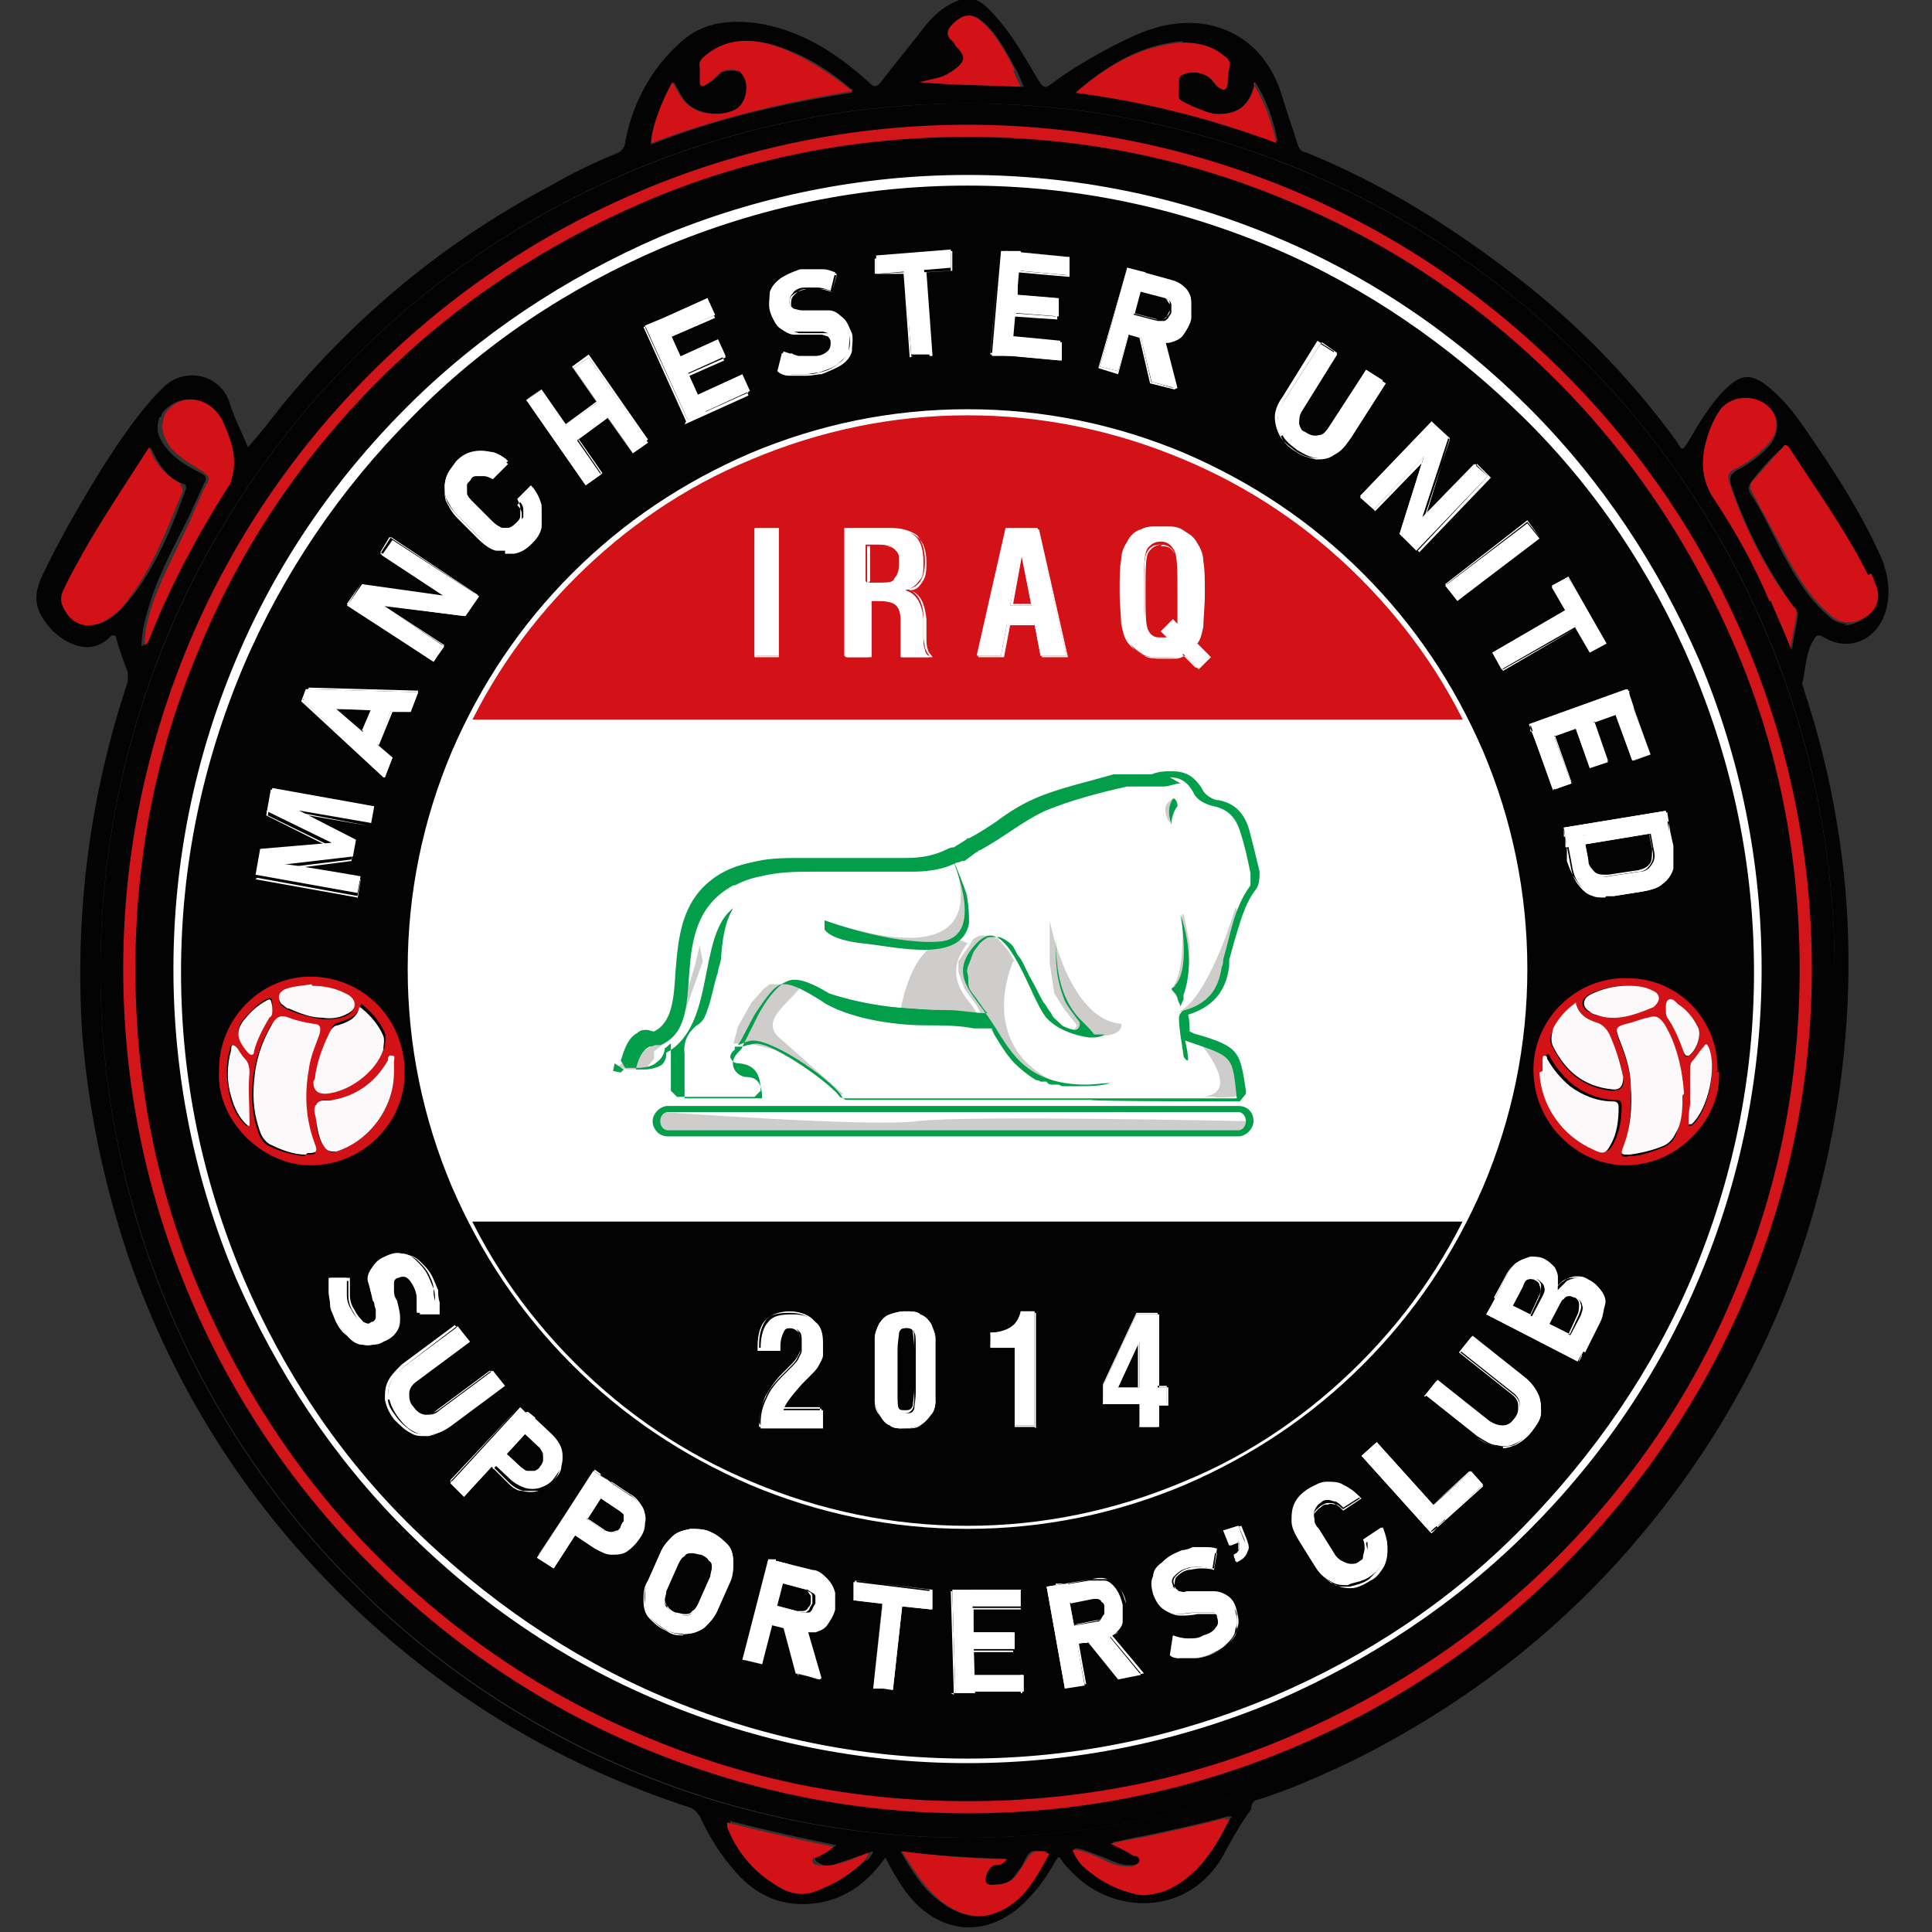 <svg viewBox="0 0 127 127" version="1.1" xmlns="http://www.w3.org/2000/svg" id="Layer_1">
  
  <rect x="0" y="0" width="127" height="127" fill="#333333" stroke="none"/>
  
  <defs>
    <style>
      .st0 {
        fill: #030304;
      }

      .st1 {
        fill: #029e49;
      }

      .st2 {
        fill: #d21519;
      }

      .st3 {
        fill: #fff;
      }

      .st4 {
        fill: #fbf9f9;
      }

      .st5 {
        fill: #cecdcc;
      }

      .st6 {
        fill: #d21216;
      }
    </style>
  </defs>
  <path d="M123.9,37.2c-1.4-3.3-3.3-6.2-5.3-9.1-.7-1-1.4-1.9-2.4-2.7-1.1-.9-1.8-.8-2.8.2-1,1-1.7,2.2-2.4,3.4-.4.6-.4.7-.8,0-3.2-4.4-7-8.2-11.3-11.4-4.1-3.1-8.4-5.7-13.1-7.6-.2,0-.4-.2-.5-.5-.3-1-.7-2.1-1-3.1-1.1-3.8-4.2-5.3-7.3-4.8-1.4.2-2.6.8-3.8,1.4-1.5.8-2.9,1.6-4.2,2.6-.3.2-.4.1-.6-.1-.3-.5-.6-1-.9-1.5-.7-1.2-1.5-2.4-2.5-3.4-.8-.8-1.4-.9-2.4-.4-.6.3-1.2.8-1.7,1.4-1,1.3-2,2.5-3,3.8-.3.4-.5.3-.8,0-2.2-2-4.6-3.5-7.5-3.9-1.9-.2-3.6,0-5.1,1.5-1.8,1.7-2.9,3.8-3.4,6.3,0,.4-.3.7-.6.8-1.5.6-2.9,1.3-4.3,2.1-6.8,3.6-12.7,8.4-17.7,14.5-.7.9-1.4,1.8-2.2,2.7-.4-1-.9-1.9-1.2-2.9-.6-1.9-2.9-2.4-4.3-1.1-.4.4-.8.8-1.2,1.3-1.5,1.8-2.8,3.9-4,5.9-1,1.7-2,3.5-2.9,5.4-.6,1.4-.3,2.3.7,3.4,1.1,1.1,2.7,1.7,3.9.4.1-.1.2,0,.3,0,.2.8.5,1.6.8,2.4,0,.2,0,.4,0,.6-2.5,7.5-3.5,15.2-3,23.1.4,5,1.4,9.8,3,14.6,3.1,9,8.1,16.7,14.8,23.1,6.4,6.1,13.8,10.5,22.1,13.2.3.1.5.3.7.6.6,1.3,1.4,2.6,2.4,3.7,1.4,1.6,3.2,2.3,5.3,2,1.9-.3,3.3-1.3,4.5-3,.4.8.8,1.5,1.3,2.2,2.2,3,5.6,3.2,8.1.5.7-.7,1.3-1.6,1.8-2.5.2-.3.2-.3.4,0,.2.3.4.5.7.8,2.3,2.4,6.1,2.7,8.5.6.7-.6,1.2-1.3,1.6-2.1.5-.9,1-1.8,1.6-2.6.1-.2,0-.6.5-.7,2.2-.7,4.2-1.6,6.3-2.6,7.4-3.7,13.9-8.7,19.3-15.3,5.9-7.2,9.9-15.4,11.9-24.7,1.2-5.7,1.6-11.5,1.1-17.3-.4-4.4-1.3-8.8-2.7-13,0-.2-.2-.4-.1-.6.2-.9.2-1.9.7-2.7.2-.4.3-.4.7-.2,1.5.9,3.2.3,3.9-1.3.5-1.2.4-2.4,0-3.6ZM112.2,29.3c.2-.8.5-1.6,1-2.3.8-1,2.5-1,3.3,0,.5.6.4,1.5-.1,2.2-.6.7-1.4,1.3-2.2,1.7-.5.3-.5.5-.4,1,1,2.9,2.4,5.6,4.2,8.1,0,.1.2.2.2.4-.1.7-.3,1.5-.4,2.3-.5-1.1-.9-2.1-1.3-3.1-1.1-2.4-2.3-4.7-3.7-6.8-.7-1.1-.9-2.2-.5-3.5ZM77.7,2.8c1,0,2,.2,2.8.9.3.2.4.5.3.8,0,.3-.1.6-.1,1,0,.4-.2.4-.5.3-.2-.1-.4-.3-.5-.5-.5-.6-1.5-.7-2.1-.3-.1,0-.1.2-.1.4,0,1.4-.2,1,.9,1.6.5.3,1.1.5,1.7.5,1.2,0,1.9-.5,2.3-1.7,0,0,0-.2.1-.4.8,1.2,1.2,2.5,1.5,3.9-4.3-1.5-8.7-2.7-13.2-3.3,2.1-1.8,4.3-3.1,7-3.3ZM61.8,5.1c.3,0,.7-.3,1-.5.8-.6.8-.9.1-1.6,0,0-.2-.2-.2-.3q-.6-.5,0-1.1c.7-.7,1.2-.8,2-.1.9.8,1.5,2,2.1,3.1.2.3.3.7.5,1.1-2.3-.1-4.4-.1-6.7-.3.5-.1.9-.2,1.3-.3ZM44.3,5.4c.3.5.5,1,.9,1.4.8.8,2.5.9,3.4.3.7-.5.8-1.7.2-2.3-.2-.2-1.1-.2-1.4,0-.3.3-.6.6-1,.8-.2.1-.3.1-.3-.2,0-.3,0-.7,0-1,0-.3,0-.5.3-.7,1.4-1.1,3-1.2,4.6-.7,1.9.6,3.5,1.6,5,2.9,0,0,0,0,0,.2-4.5.7-8.9,1.7-13.2,3.4,0-.9.7-2.8,1.4-4ZM10.6,27.4c0-.2.1-.3.2-.4,1.1-1.2,2.9-.9,3.6.6.6,1.1,1,2.3.7,3.6,0,.3-.1.5-.3.8-2.1,3.2-3.9,6.6-5.3,10.3,0,0,0,.1-.2.2,0-1.1.3-2,.6-3,.6-1.9,1.6-3.7,2.5-5.5.3-.7.7-1.5,1-2.2.2-.3.2-.5-.2-.7-.8-.4-1.7-.9-2.3-1.7-.5-.6-.7-1.2-.4-2ZM8.6,39.3c-.5.7-1.1,1.3-1.8,1.6-1.1.5-2.1,0-2.6-1.1-.2-.5,0-.9.2-1.3.6-1.4,1.5-2.8,2.3-4.1,1-1.7,2.1-3.3,3.2-5,.5,1.1,1.1,2,2.1,2.4.2,0,.3.2.2.4-.9,2.5-1.9,4.9-3.5,7ZM56.9,122.3c-.9.9-2.1,1.6-3.3,2-.7.3-1.5.1-2.1-.3-1.6-.9-2.8-2.2-3.5-4,0,0,0-.2,0-.3,2.3.6,4.6,1.1,7,1.6-.4.2-.8.4-1.1.7-.1,0-.3,0-.3.2,0,.2.2.2.3.3.4.2.7.2,1.1,0,.6-.2,1.2-.4,1.8-.6.2,0,.4-.2.6-.2-.1.3-.3.5-.4.6ZM68.8,122c-.7,1.5-1.6,2.9-3.1,3.6-1.4.7-2.7.3-3.9-.6-1.1-.8-1.8-1.9-2.6-3.3,2.3.3,4.6.4,6.9.5-.2.3-.5.3-.8.4-.3,0-.7.8-.6,1.1,0,.2.2.2.4.2.6,0,1.2,0,1.6-.6.2-.3.5-.6.6-.9.4-.8.5-.8,1.3-.7.2,0,.3,0,.2.2ZM80.9,119.5c-1,2-2.1,3.8-4.2,4.7-.6.3-1.3.3-2,.2-1.3-.3-2.4-.9-3.4-1.8-.3-.3-.5-.6-.7-1.1.6,0,1.1.3,1.7.5.6.2,1.2.6,1.9.6.1,0,.2,0,.3,0,.2,0,.5-.1.5-.4,0-.2-.2-.2-.4-.3-.5-.2-.9-.5-1.5-.8.7-.1,1.3-.3,2-.4,1.9-.4,3.8-.8,5.6-1.3,0,0,.2,0,.3,0,0,0,0,0,0,0,0,0,0,0,0,0ZM120.5,63.8c0,31.5-25.5,57-57,57S6.6,95.3,6.6,63.8,32.1,6.8,63.6,6.8c31.5,0,57,25.5,57,57ZM121.4,41c-.5,0-.9-.2-1.2-.5-1.3-1.1-2.2-2.6-3-4.1-.7-1.3-1.3-2.7-2.1-3.9-.2-.3-.2-.5,0-.8.6-.8,1.3-1.6,2-2.2.2-.2.3-.2.4,0,1.8,2.7,3.7,5.4,5.2,8.4,0,.2.1.3.2.5.8,1.5-.4,2.7-1.7,2.7Z" class="st0"></path>
  <path d="M80.6,119.5c-1.9.5-3.7.9-5.6,1.3-.6.1-1.2.2-2,.4.6.3,1.1.5,1.5.8.1,0,.4,0,.4.3,0,.2-.3.3-.5.4-.1,0-.2,0-.3,0-.7,0-1.3-.3-1.9-.6-.5-.2-1-.5-1.7-.5.2.5.4.8.7,1.1,1,.9,2.1,1.5,3.4,1.8.7.2,1.3,0,2-.2,2.1-.9,3.2-2.7,4.2-4.7,0,0,0,0,0,0,0,0,0,0,0,0,0,0-.2,0-.3,0Z" class="st6"></path>
  <path d="M68.7,121.7c-.8,0-.9,0-1.3.7-.2.3-.4.6-.6.9-.4.5-1,.6-1.6.6-.1,0-.3,0-.4-.2-.1-.3.2-1,.6-1.1.3,0,.5,0,.8-.4-2.3,0-4.5-.2-6.9-.5.8,1.3,1.5,2.4,2.6,3.3,1.2.9,2.5,1.3,3.9.6,1.5-.7,2.3-2.1,3.1-3.6.1-.2,0-.2-.2-.2Z" class="st6"></path>
  <path d="M54.8,122.6c-.4,0-.7.1-1.1,0-.1,0-.3-.1-.3-.3,0-.2.2-.2.3-.2.4-.2.8-.4,1.1-.7-2.4-.5-4.7-1-7-1.6,0,.2,0,.2,0,.3.7,1.8,1.9,3.1,3.5,4,.7.4,1.4.5,2.1.3,1.2-.4,2.4-1.1,3.3-2,.2-.2.3-.3.4-.6-.2,0-.4.2-.6.2-.6.3-1.2.5-1.8.6Z" class="st6"></path>
  <path d="M122.8,37.8c-1.5-3-3.4-5.6-5.2-8.4-.2-.2-.3-.2-.4,0-.7.7-1.3,1.5-2,2.2-.2.3-.2.5,0,.8.7,1.3,1.4,2.6,2.1,3.9.8,1.5,1.7,3,3,4.1.3.3.7.5,1.2.5,1.3,0,2.5-1.2,1.7-2.7,0-.1-.1-.3-.2-.5Z" class="st6"></path>
  <path d="M11.9,31.8c-1-.5-1.7-1.3-2.1-2.4-1.1,1.7-2.2,3.4-3.2,5-.8,1.3-1.6,2.7-2.3,4.1-.2.4-.4.8-.2,1.3.5,1.2,1.5,1.6,2.6,1.1.8-.4,1.3-.9,1.8-1.6,1.6-2.1,2.5-4.6,3.5-7,0-.2,0-.3-.2-.4Z" class="st6"></path>
  <path d="M55.9,5.9c-1.5-1.2-3.2-2.3-5-2.9-1.6-.5-3.2-.5-4.6.7-.2.2-.4.4-.3.7,0,.3,0,.7,0,1,0,.3.2.3.3.2.4-.2.7-.5,1-.8.3-.3,1.2-.3,1.4,0,.6.6.4,1.8-.2,2.3-.9.6-2.6.5-3.4-.3-.4-.4-.6-.9-.9-1.4-.7,1.2-1.4,3.1-1.4,4,4.3-1.6,8.7-2.7,13.2-3.4,0-.1,0-.1,0-.2Z" class="st6"></path>
  <path d="M82.5,5.4c0,.2,0,.3-.1.4-.3,1.2-1.1,1.7-2.3,1.7-.6,0-1.1-.3-1.7-.5-1.2-.6-.9-.3-.9-1.6,0-.1,0-.3.1-.4.6-.4,1.6-.3,2.1.3.2.2.3.4.5.5.3.2.4.1.5-.3,0-.3,0-.7.1-1,.1-.4,0-.6-.3-.8-.8-.7-1.8-.9-2.8-.9-2.7.2-4.9,1.5-7,3.3,4.6.6,8.9,1.7,13.2,3.3-.3-1.4-.8-2.7-1.5-3.9Z" class="st6"></path>
  <path d="M116.4,39.5c.4,1,.9,2,1.3,3.1.1-.8.3-1.5.4-2.3,0-.2,0-.3-.2-.4-1.8-2.4-3.2-5.1-4.2-8.1-.2-.5-.1-.8.4-1,.8-.4,1.6-1,2.2-1.7.6-.7.6-1.6.1-2.2-.8-1-2.5-1-3.3,0-.5.7-.8,1.5-1,2.3-.3,1.2-.2,2.4.5,3.5,1.4,2.1,2.7,4.4,3.7,6.8Z" class="st6"></path>
  <path d="M13.4,31.1c.4.2.4.4.2.7-.4.7-.7,1.5-1,2.2-.8,1.8-1.8,3.6-2.5,5.5-.3.9-.6,1.9-.6,3,0-.1.1-.2.2-.2,1.4-3.6,3.2-7,5.3-10.3.2-.2.2-.5.3-.8.3-1.3-.2-2.5-.7-3.6-.8-1.5-2.6-1.8-3.6-.6-.1.1-.2.3-.2.4-.3.8,0,1.4.4,2,.6.7,1.5,1.2,2.3,1.7Z" class="st6"></path>
  <path d="M66.7,4.6c-.6-1.1-1.1-2.2-2.1-3.1-.7-.7-1.3-.6-2,.1q-.6.6,0,1.1c0,0,.2.2.2.3.7.7.7,1-.1,1.6-.3.2-.6.4-1,.5-.4.1-.8.2-1.3.3,2.2.2,4.4.2,6.7.3-.2-.4-.4-.8-.5-1.1Z" class="st6"></path>
  <circle r="57" cy="63.8" cx="63.6" class="st0"></circle>
  <g>
    <g>
      <path d="M17.6,53.5l.3-1.7,6.7,1.2-.2,1.1-5.2-.9h.3s3.9,2,3.9,2l-.2,1.1-4.3.5h-.4c0-.1,5.2.8,5.2.8l-.2,1.1-6.7-1.2.3-1.7,4.7-.4-4.3-2.1Z" class="st3"></path>
      <path d="M23.5,59l-6.7-1.2.3-1.7h0s4.6-.4,4.6-.4l-4.2-2.1.3-1.7h0s6.7,1.2,6.7,1.2l-.2,1.2-4.6-.8,3.6,1.9-.2,1.2h0s-3.9.5-3.9.5l4.5.8-.2,1.2ZM16.9,57.7l6.6,1.2.2-1.1-4.6-.8h-.2s-.4,0-.4,0h0c0,0,.5,0,.5,0l4.1-.5.2-1.1-3.7-1.9h-.4c0,0,0-.1,0-.1h.3s.1,0,.1,0l4.7.9.2-1.1-6.6-1.2-.3,1.6,4.3,2.1-4.8.5-.3,1.6Z" class="st3"></path>
    </g>
    <g>
      <path d="M19.9,46.1l.3-.8,7.3.2-.5,1.3-4.9-.2,3.7,3.2-.5,1.3-5.3-5ZM23.5,49l1.3-3.3,1.1.5-1.3,3.3-1.1-.5Z" class="st3"></path>
      <path d="M25.2,51.1l-5.4-5,.3-.8,7.3.2-.5,1.3h-1.1c0,0-.9,2.2-.9,2.2l.9.8-.5,1.3ZM19.9,46l5.3,4.9.5-1.2-.8-.7-.2.5-1.2-.5.4-.9-1.9-1.7h2.5c0,.1.4-.8.4-.8l1.2.5-.2.5h1.1c0,0,.5-1.2.5-1.2l-7.2-.2-.3.7ZM23.6,49l1.1.4.2-.4-.9-.8-.3.8ZM23.9,48.1l.9.8.9-2.2h-1.2c0,0-.6,1.4-.6,1.4ZM22.1,46.5l1.7,1.5.6-1.4h-2.3ZM24.5,46.6h1.2c0,0,.2-.4.2-.4l-1.1-.4-.4.9Z" class="st3"></path>
    </g>
    <g>
      <path d="M22.9,39.7l.9-1.3,5.7.8v.2s-4.4-2.9-4.4-2.9l.7-1,5.7,3.7-.9,1.3-5.7-.7v-.2s4.3,2.9,4.3,2.9l-.7,1-5.7-3.7Z" class="st3"></path>
      <path d="M28.5,43.5h0s-5.7-3.8-5.7-3.8l.9-1.3,5.4.7-4.1-2.7.7-1.1h0s5.7,3.8,5.7,3.8l-.9,1.4h0s-5.3-.7-5.3-.7l4,2.6-.7,1.1ZM22.9,39.7l5.6,3.7.6-1-4.1-2.7h-.3s0-.3,0-.3l.3.2,5.4.7.8-1.3-5.6-3.7-.6,1,4.1,2.7h.3s0,.3,0,.3l-.3-.2-5.4-.7-.8,1.3ZM24.9,39.7h.1s-.1,0-.1,0h0ZM29.3,39.2h.1c0,0,0,0,0,0h-.1Z" class="st3"></path>
    </g>
    <g>
      <path d="M33.8,36c-.4.1-.8.1-1.2,0s-.8-.4-1.2-.8l-1.3-1.3c-.4-.4-.6-.8-.8-1.2-.1-.4-.1-.8,0-1.2s.4-.8.7-1.2c.3-.3.6-.5,1-.6.4-.1.8-.1,1.2,0,.4,0,.8.3,1.2.6l-.9.9c-.2-.1-.4-.2-.6-.2-.2,0-.4,0-.5,0-.2,0-.3.1-.4.3-.2.2-.3.4-.3.5,0,.2,0,.4,0,.6,0,.2.2.4.4.6l1.3,1.3c.2.2.4.3.6.4.2,0,.4,0,.6,0,.2,0,.4-.2.5-.3.1-.1.2-.3.3-.4,0-.2,0-.3,0-.5,0-.2-.1-.4-.3-.6l.9-.9c.3.4.5.8.6,1.2,0,.4,0,.8,0,1.2s-.3.7-.6,1c-.4.4-.7.6-1.1.7Z" class="st3"></path>
      <path d="M33.2,36.2c-.2,0-.4,0-.6,0-.4-.1-.8-.4-1.2-.8l-1.3-1.3c-.4-.4-.6-.8-.8-1.2-.1-.4-.1-.8,0-1.2.1-.4.4-.8.7-1.2.3-.3.6-.5,1-.6.4-.1.8-.1,1.2,0,.4,0,.8.3,1.2.6h0s-1,1-1,1h0c-.2-.1-.4-.2-.6-.2-.2,0-.4,0-.5,0-.2,0-.3.1-.4.3-.2.2-.3.3-.3.5,0,.2,0,.4,0,.6,0,.2.2.4.4.6l1.3,1.3c.2.2.4.3.6.4.2,0,.4,0,.6,0,.2,0,.4-.2.5-.3.1-.1.2-.3.3-.4,0-.2,0-.3,0-.5,0-.2-.1-.4-.3-.6h0s1-1,1-1h0c.3.4.5.8.6,1.3,0,.4,0,.8,0,1.2-.1.4-.3.7-.6,1-.4.4-.7.6-1.2.7h0c-.2,0-.4,0-.6,0ZM31.6,29.8c-.2,0-.4,0-.6,0-.4.1-.7.3-1,.6-.4.4-.6.7-.7,1.1-.1.4-.1.8,0,1.2.1.4.4.8.8,1.2l1.3,1.3c.4.4.8.6,1.2.7.4.1.8.1,1.2,0h0c.4-.1.8-.4,1.1-.7.3-.3.5-.6.6-1,.1-.4.1-.7,0-1.1,0-.4-.3-.8-.6-1.2l-.9.9c.1.2.2.4.2.6,0,.2,0,.4,0,.5,0,.2-.1.3-.3.5-.2.2-.4.3-.5.3-.2,0-.4,0-.6,0-.2,0-.4-.2-.6-.4l-1.3-1.3c-.2-.2-.3-.4-.4-.6,0-.2,0-.4,0-.6,0-.2.2-.4.3-.6.1-.1.3-.2.5-.3.2,0,.3,0,.5,0,.2,0,.4.1.6.2l.9-.9c-.4-.3-.8-.5-1.2-.5-.2,0-.3,0-.5,0Z" class="st3"></path>
    </g>
    <g>
      <path d="M34.6,26.3l1-.7,3.9,5.6-1,.7-3.9-5.6ZM36.7,28.3l3.2-2.3.7,1-3.2,2.3-.7-1ZM37.7,24.2l1-.7,3.9,5.6-1,.7-3.9-5.6Z" class="st3"></path>
      <path d="M38.5,31.9h0s-3.9-5.6-3.9-5.6l1.1-.8,1.6,2.3,1.9-1.4-1.6-2.3,1.1-.8h0s3.9,5.6,3.9,5.6l-1.1.8-1.6-2.3-1.9,1.4,1.6,2.3-1.1.8ZM34.7,26.3l3.8,5.5,1-.7-1.5-2.2-.6.4-.7-1.1.6-.4-1.6-2.3-1,.7ZM40,27.5l1.5,2.2,1-.7-3.8-5.5-1,.7,1.6,2.3.7-.5.7,1.1-.7.5ZM36.7,28.3l.7,1,.5-.4-.7-1-.5.4ZM37.3,27.9l.7,1,1.9-1.4-.7-1-1.9,1.4ZM39.3,26.5l.7,1,.6-.4-.7-1-.6.4Z" class="st3"></path>
    </g>
    <g>
      <path d="M42.4,21.4l1.2-.5,2.8,6.2-1.2.5-2.8-6.2ZM42.8,21.3l3.7-1.7.5,1.1-3.7,1.7-.5-1.1ZM43.9,23.8l3.3-1.5.5,1.1-3.3,1.5-.5-1.1ZM45.1,26.3l3.7-1.7.5,1.1-3.7,1.7-.5-1.1Z" class="st3"></path>
      <path d="M45.1,27.7l-2.8-6.2,1.2-.5h0s3-1.3,3-1.3l.5,1.2-3,1.3.6,1.4,2.5-1.1.5,1.2-2.5,1.1.6,1.3,3-1.3.5,1.2-4.2,1.9ZM42.4,21.5l2.8,6.1.4-.2-.5-1.1.7-.3-.6-1.3-.7.3-.5-1.2.7-.3-.6-1.4-.7.3-.5-1.1-.4.2ZM45.1,26.3l.5,1.1.7-.3-.5-1.1-.7.3ZM45.8,26l.5,1.1,2.9-1.3-.5-1.1-2.9,1.3ZM44,23.8l.5,1.1.7-.3-.5-1.1-.7.3ZM44.7,23.5l.5,1.1,2.5-1.1-.5-1.1-2.5,1.1ZM42.8,21.3l.5,1.1.7-.3-.5-1.1-.7.3ZM43.6,20.9l.5,1.1,2.9-1.3-.5-1.1-2.9,1.3Z" class="st3"></path>
    </g>
    <g>
      <path d="M52.9,24.6c-.3,0-.6,0-.9,0s-.6-.1-.8-.3l.3-1.2c.3.1.6.2,1,.3.4,0,.7,0,1.1,0,.4,0,.7-.2.9-.4.2-.2.3-.4.2-.7h0c0-.2-.1-.3-.3-.4s-.3-.1-.4-.1c-.2,0-.4,0-.6,0,0,0,0,0,0,0,0,0,0,0,0,0h-.1c-.5,0-.8,0-1.2,0-.3,0-.6-.2-.9-.4-.3-.2-.5-.6-.6-1h0c-.1-.4,0-.8,0-1.2.1-.3.3-.6.7-.9.3-.2.7-.4,1.3-.6.2,0,.5,0,.7,0,.3,0,.5,0,.8,0,.3,0,.5.1.8.2l-.3,1.2c-.3-.1-.6-.2-.9-.2-.3,0-.6,0-.8,0-.4,0-.7.2-.8.4-.2.2-.2.4-.2.6h0c0,.2.1.3.3.4.1,0,.3.1.5.1.2,0,.4,0,.7,0,0,0,0,0,0,0,0,0,0,0,0,0,0,0,0,0,0,0s0,0,0,0c.4,0,.8,0,1.1,0s.6.2.8.4c.3.2.4.5.5,1h0c.1.4,0,.8,0,1.2s-.4.6-.7.9c-.3.3-.8.4-1.3.6-.3,0-.6.1-.9.1Z" class="st3"></path>
      <path d="M52.7,24.7c-.3,0-.5,0-.8,0-.3,0-.6-.1-.8-.3h0s.3-1.2.3-1.2h0c.3.2.6.2,1,.3.4,0,.7,0,1.1,0,.4,0,.7-.2.9-.4.2-.2.2-.4.2-.6,0-.2-.1-.3-.2-.4-.1,0-.3-.1-.4-.1-.2,0-.4,0-.6,0,0,0,0,0,0,0,0,0,0,0,0,0h0c-.5,0-.9,0-1.2,0-.3,0-.6-.2-.9-.4-.3-.2-.5-.6-.6-1.1-.1-.4-.1-.8,0-1.2.1-.4.3-.7.7-.9.3-.2.8-.4,1.3-.6.2,0,.5,0,.7,0,.3,0,.5,0,.8,0,.3,0,.5.1.8.2h0s-.3,1.2-.3,1.2h0c-.3-.1-.6-.2-.9-.2-.3,0-.6,0-.8,0-.4,0-.6.2-.8.4-.2.2-.2.4-.2.6,0,.2.1.3.3.4.1,0,.3.1.4.1.2,0,.4,0,.7,0,0,0,0,0,0,0,0,0,0,0,0,0,0,0,0,0,0,0,0,0,0,0,0,0,.4,0,.8,0,1.1,0,.3,0,.6.2.9.4.3.2.4.6.6,1h0c.1.4,0,.8,0,1.2-.1.4-.4.7-.7.9-.3.2-.8.4-1.3.6-.3,0-.6.1-1,.1h0s0,0-.1,0ZM51.2,24.3c.2.1.5.2.8.3.3,0,.6,0,.9,0h0c.3,0,.6,0,.9-.1.5-.1,1-.3,1.3-.6.3-.2.6-.5.7-.9.1-.3.1-.7,0-1.1h0c-.1-.4-.3-.8-.5-1-.2-.2-.5-.3-.8-.4-.3,0-.7,0-1.1,0,0,0,0,0,0,0,0,0,0,0,0,0,0,0,0,0,0,0,0,0,0,0,0,0-.3,0-.5,0-.7,0-.2,0-.3,0-.5-.1-.1,0-.2-.2-.3-.4,0-.2,0-.5.2-.6.2-.2.5-.3.9-.4.3,0,.5,0,.8,0,.3,0,.6,0,.9.2l.3-1.1c-.2,0-.5-.2-.7-.2-.3,0-.5,0-.8,0-.3,0-.5,0-.7,0-.5.1-.9.3-1.2.6-.3.2-.5.5-.6.9-.1.3-.1.7,0,1.1.1.5.3.8.6,1,.3.2.6.3.9.4.3,0,.7,0,1.2,0h.1s0,0,0,0c0,0,0,0,0,0,.3,0,.5,0,.6,0,.2,0,.3,0,.5.1.1,0,.2.2.3.4,0,.3,0,.5-.2.7-.2.2-.5.3-.9.4-.4,0-.7.1-1.1,0-.4,0-.7-.1-1-.3l-.3,1.1Z" class="st3"></path>
    </g>
    <g>
      <path d="M57.5,16.8l5-.4v1.2c0,0-4.9.4-4.9.4v-1.2ZM59.4,17.2h1.3c0,0,.5,6.1.5,6.1h-1.3c0,0-.5-6.1-.5-6.1Z" class="st3"></path>
      <path d="M59.8,23.5h0s-.4-5.5-.4-5.5h-1.8c0,.1,0-1.1,0-1.1l5-.4v1.3c0,0-1.7.1-1.7.1l.4,5.5h-1.3ZM59.5,17.9l.4,5.5h1.2c0,0-.4-5.6-.4-5.6h-1.2ZM57.5,16.8v1.2c0,0,1.9-.1,1.9-.1v-.7c0,0,1.3,0,1.3,0v.7c0,0,1.8-.1,1.8-.1v-1.2c0,0-5,.4-5,.4ZM59.4,17.2v.6s1.3,0,1.3,0v-.6s-1.3,0-1.3,0Z" class="st3"></path>
    </g>
    <g>
      <path d="M65.8,16.5h1.3c0,.1-.6,6.9-.6,6.9h-1.3c0-.1.6-6.9.6-6.9ZM65.7,22.1l4.1.4v1.2c-.1,0-4.2-.4-4.2-.4v-1.2ZM66,19.3l3.6.3v1.2c-.1,0-3.7-.3-3.7-.3v-1.2ZM66.2,16.5l4.1.4v1.2c-.1,0-4.2-.4-4.2-.4v-1.2Z" class="st3"></path>
      <path d="M69.7,23.7l-3.3-.3h0s-1.3-.1-1.3-.1l.6-6.8h.5s0,0,0,0l4.1.4v1.3c-.1,0-3.4-.3-3.4-.3v1.5c-.1,0,2.6.3,2.6.3v1.3c-.1,0-2.9-.2-2.9-.2v1.5c-.1,0,3.1.3,3.1.3v1.3ZM66.5,23.3l3.2.3v-1.2c.1,0-3.1-.3-3.1-.3v1.2ZM65.9,23.3h.5s.1-1.1.1-1.1h-.8c0,0-.1,1.1-.1,1.1h.3ZM65.2,23.2h.4s.1-1.2.1-1.2h.8c0,0,.1-1.4.1-1.4h-.8c0,0,.1-1.4.1-1.4h.8c0,0,.1-1.4.1-1.4h-.8c0,0,.1-1.3.1-1.3h-.4s-.6,6.7-.6,6.7ZM66.7,20.6l2.7.2v-1.2c.1,0-2.6-.2-2.6-.2v1.2ZM65.9,20.5h.8c0,0,.1-1.1.1-1.1h-.8c0,0-.1,1.1-.1,1.1ZM67,17.8l3.2.3v-1.2c.1,0-3.1-.3-3.1-.3v1.2ZM66.1,17.7h.8c0,0,.1-1.1.1-1.1h-.8c0,0-.1,1.1-.1,1.1Z" class="st3"></path>
    </g>
    <g>
      <path d="M74.1,17.6l1.2.3-1.8,6.5-1.2-.3,1.8-6.5ZM73.8,20.5l2.3.6c.1,0,.2,0,.4,0,.1,0,.2-.1.3-.2,0-.1.2-.2.2-.4,0-.2,0-.3,0-.4,0-.1,0-.2-.1-.3,0,0-.2-.2-.3-.2l-2.3-.6.3-1.2,2.4.7c.4.1.7.3.9.5.2.2.4.5.4.9,0,.3,0,.7,0,1.1-.1.4-.3.7-.5,1-.2.3-.5.4-.8.5s-.7,0-1,0l-2.4-.7.3-1.2ZM74.9,21.8l1.4.2.9,3.5-1.5-.4-.8-3.3Z" class="st3"></path>
      <path d="M77.2,25.6l-1.6-.4h0s-.7-3-.7-3l-.7-.2-.7,2.6-1.3-.4,1.9-6.6,2.9.8c.4.1.7.3.9.5.2.2.4.5.4.9,0,.3,0,.7,0,1.1-.1.4-.3.7-.5,1-.2.3-.5.4-.8.5-.1,0-.3,0-.4,0l.8,3.1ZM75.7,25.1l1.4.4-.8-3.1c-.2,0-.3,0-.5,0l-.8-.2.7,3ZM72.3,24.1l1.2.3.7-2.6-.7-.2.3-1.2.7.2.4-1.5-.7-.2.3-1.2h-.4c0-.1-1.8,6.4-1.8,6.4ZM76.4,22.4c.2,0,.3,0,.4,0,.3,0,.6-.2.8-.5.2-.2.4-.6.5-1,.1-.4.1-.7,0-1.1,0-.3-.2-.6-.4-.8-.2-.2-.5-.4-.9-.5l-1.6-.5-.3,1.1,1.5.4c.1,0,.2.1.3.2,0,0,.1.2.2.3,0,.1,0,.3,0,.4,0,.2-.1.3-.2.4,0,.1-.2.2-.3.2-.1,0-.2,0-.4,0l-1.5-.4-.3,1.1.7.2v-.2c0,0,1.4.2,1.4.2v.4ZM75,22l.9.2c.2,0,.3,0,.5,0v-.3c0,0-1.4-.2-1.4-.2v.2ZM73.5,21.6l.7.2.3-1.1-.7-.2-.3,1.1ZM74.6,20.6l1.5.4c.1,0,.2,0,.3,0,.1,0,.2-.1.3-.2,0,0,.1-.2.2-.4,0-.1,0-.3,0-.4,0-.1,0-.2-.1-.3,0,0-.2-.1-.3-.2l-1.5-.4-.4,1.5ZM74.3,18.9l.7.2.3-1.1-.7-.2-.3,1.1Z" class="st3"></path>
    </g>
    <g>
      <path d="M84.2,28.7c-.2-.4-.3-.8-.2-1.2,0-.4.2-.9.5-1.3l2.3-3.6,1.1.7-2.3,3.7c-.2.3-.3.6-.2.9,0,.3.3.5.6.7.3.2.6.3.9.2.3,0,.5-.3.8-.6l2.3-3.7,1.1.7-2.3,3.6c-.3.4-.6.8-1,1-.4.2-.8.3-1.2.3-.4,0-.8-.2-1.3-.5-.4-.3-.8-.6-1-1Z" class="st3"></path>
      <path d="M86.6,30.1c0,0-.1,0-.2,0-.4,0-.9-.2-1.3-.5-.4-.3-.8-.6-1-1h0c-.2-.4-.3-.8-.3-1.2,0-.4.2-.9.5-1.3l2.3-3.7,1.1.7h0s-2.3,3.7-2.3,3.7c-.2.3-.3.6-.2.9,0,.3.2.5.6.7.3.2.6.3.9.2.3,0,.5-.3.7-.6l2.4-3.7,1.1.7h0s-2.3,3.7-2.3,3.7c-.3.5-.6.8-1,1-.3.2-.7.3-1,.3ZM86.8,22.6l-2.3,3.6c-.3.4-.4.9-.5,1.3,0,.4,0,.8.2,1.2h0c.2.4.5.7,1,1,.4.3.9.4,1.3.5.4,0,.8,0,1.2-.3.4-.2.7-.5,1-1l2.3-3.6-1-.7-2.3,3.7c-.2.3-.5.5-.8.6-.3,0-.6,0-.9-.2-.3-.2-.5-.5-.6-.8,0-.3,0-.6.2-1l2.3-3.7-1-.7Z" class="st3"></path>
    </g>
    <g>
      <path d="M94.1,27.7l1.1,1.1-1.8,5.5h-.2s3.7-3.8,3.7-3.8l.9.8-4.7,4.9-1.1-1.1,1.7-5.4h.2s-3.6,3.8-3.6,3.8l-.9-.8,4.7-4.9Z" class="st3"></path>
      <path d="M93.2,36.2l-1.2-1.1,1.6-5.1-3.3,3.5-.9-.9,4.7-4.9,1.2,1.1h0s-1.6,5.2-1.6,5.2l3.4-3.5.9.9-4.7,4.9ZM92.1,35.1l1.1,1.1,4.6-4.9-.8-.8-3.4,3.6v.3c0,0-.3,0-.3,0l.3-.3,1.7-5.2-1.1-1-4.6,4.9.8.8,3.4-3.5v-.3c0,0,.3,0,.3,0l-.3.3-1.6,5.2ZM93.5,34.1h-.1c0,.1,0,.1,0,.1h0ZM93.8,29.7h0c0,.1.1,0,.1,0h0Z" class="st3"></path>
    </g>
    <g>
      <path d="M95.8,39.5l-.8-1,5.4-4.1.8,1-5.4,4.1Z" class="st3"></path>
      <path d="M95.8,39.5l-.8-1.1h0s5.4-4.2,5.4-4.2l.8,1.1h0s-5.4,4.2-5.4,4.2ZM95.1,38.4l.8,1,5.3-4.1-.8-1-5.3,4.1Z" class="st3"></path>
    </g>
    <g>
      <path d="M103.5,39.8l.6,1.1-5.4,3.1-.6-1.1,5.4-3.1ZM103.1,38l2.5,4.3-1.1.6-2.5-4.3,1.1-.6Z" class="st3"></path>
      <path d="M98.8,44.1l-.7-1.2h0s4.8-2.8,4.8-2.8l-.9-1.6,1.1-.6h0s2.5,4.4,2.5,4.4l-1.1.6-.9-1.6-4.8,2.8ZM98.2,42.9l.6,1.1,4.8-2.7-.6-1.1-4.8,2.7ZM103.6,41.3l.9,1.6,1-.6-2.4-4.3-1,.6.9,1.6.6-.3.7,1.2-.6.3ZM103,40.2l.6,1.1.5-.3-.6-1.1-.5.3Z" class="st3"></path>
    </g>
    <g>
      <path d="M107,45.3l.4,1.2-6.4,2.3-.4-1.2,6.4-2.3ZM101.9,47.7l1.4,3.8-1.2.4-1.4-3.8,1.2-.4ZM104.5,46.7l1.2,3.4-1.2.4-1.2-3.4,1.2-.4ZM107.1,45.8l1.4,3.8-1.2.4-1.4-3.8,1.2-.4Z" class="st3"></path>
      <path d="M102.1,52l-1.1-3.1h0s-.5-1.3-.5-1.3l6.4-2.3.2.4h0s1.4,3.9,1.4,3.9l-1.2.4-1.1-3.1-1.4.5.9,2.6-1.2.4-.9-2.6-1.4.5,1.1,3.1-1.2.4ZM101.1,48.9l1.1,3,1.1-.4-1.1-3-1.1.4ZM103.6,47.9l.9,2.5,1.1-.4-.9-2.5-1.1.4ZM106.3,47l1.1,3,1.1-.4-1.1-3-1.1.4ZM100.8,48.1l.3.7,1.1-.4-.3-.7-1.1.4ZM101.9,47.6l.3.8,1.4-.5-.3-.8,1.2-.4.3.8,1.4-.5-.3-.8,1.2-.4v-.4c-.1,0-6.5,2.3-6.5,2.3v.4c.1,0,1.3-.4,1.3-.4ZM103.4,47.2l.3.7,1.1-.4-.3-.7-1.1.4ZM106,46.2l.3.7,1.1-.4-.3-.7-1.1.4Z" class="st3"></path>
    </g>
    <g>
      <path d="M109.5,53.3l.2,1.3-6.7,1.1-.2-1.3,6.7-1.1ZM104.1,54.9l.3,1.6c0,.4.2.7.5.9s.5.3.9.2l2-.3c.4,0,.6-.2.8-.5s.2-.6.1-1l-.3-1.6,1.2-.2.3,1.6c0,.6,0,1.1,0,1.5-.1.4-.3.8-.7,1-.3.3-.7.4-1.2.5l-1.9.3c-.5,0-.9,0-1.3,0-.4-.1-.7-.4-1-.8-.3-.4-.4-.8-.5-1.4l-.3-1.6,1.2-.2Z" class="st3"></path>
      <path d="M105.5,59c-.3,0-.6,0-.8-.1-.4-.1-.7-.4-1-.8-.3-.4-.4-.8-.5-1.4l-.3-1.6h0s-.1-.6-.1-.6l6.8-1.1.2,1.3h0s.2.9.2.9c0,.6,0,1.1,0,1.5-.1.4-.4.8-.7,1-.3.3-.8.4-1.3.5l-1.9.3c-.2,0-.3,0-.5,0ZM103,55.7v.9c.2.6.4,1,.7,1.4.3.4.6.6,1,.7.4.1.8.2,1.3,0l1.9-.3c.5,0,.9-.3,1.2-.5.3-.3.5-.6.7-1,.1-.4.1-.9,0-1.5l-.2-.9-1.2.2.2,1c0,.4,0,.8-.1,1-.2.3-.4.4-.8.5l-2,.3c-.4,0-.7,0-.9-.2-.2-.2-.4-.5-.5-.9l-.2-1-1.2.2ZM104.2,55.5l.2,1c0,.4.2.7.4.9.2.2.5.3.9.2l2-.3c.4,0,.6-.2.8-.5.2-.3.2-.6.1-1l-.2-1-4.2.7ZM102.9,55.1v.6c0,0,1.3-.2,1.3-.2v-.6c0,0-1.3.2-1.3.2ZM104.1,54.8v.6c.1,0,4.3-.7,4.3-.7v-.6c-.1,0,1.1-.2,1.1-.2v-.6c0,0-6.7,1.1-6.7,1.1v.6c0,0,1.3-.2,1.3-.2ZM108.4,54.2v.6c0,0,1.3-.2,1.3-.2v-.6c0,0-1.3.2-1.3.2Z" class="st3"></path>
    </g>
  </g>
  <path d="M63.6,119.2c-7.5,0-14.7-1.5-21.6-4.4-6.6-2.8-12.5-6.8-17.6-11.9-5.1-5.1-9.1-11-11.9-17.6-2.9-6.8-4.4-14.1-4.4-21.6s1.5-14.7,4.4-21.6c2.8-6.6,6.8-12.5,11.9-17.6,5.1-5.1,11-9.1,17.6-11.9,6.8-2.9,14.1-4.4,21.6-4.4s14.7,1.5,21.6,4.4c6.6,2.8,12.5,6.8,17.6,11.9,5.1,5.1,9.1,11,11.9,17.6,2.9,6.8,4.4,14.1,4.4,21.6s-1.5,14.7-4.4,21.6c-2.8,6.6-6.8,12.5-11.9,17.6-5.1,5.1-11,9.1-17.6,11.9-6.8,2.9-14.1,4.4-21.6,4.4ZM63.6,9c-7.4,0-14.6,1.4-21.3,4.3-6.5,2.8-12.4,6.7-17.4,11.7-5,5-9,10.9-11.7,17.4-2.9,6.8-4.3,13.9-4.3,21.3s1.4,14.6,4.3,21.3c2.8,6.5,6.7,12.4,11.7,17.4,5,5,10.9,9,17.4,11.7,6.8,2.9,13.9,4.3,21.3,4.3s14.6-1.4,21.3-4.3c6.5-2.8,12.4-6.7,17.4-11.7,5-5,9-10.9,11.7-17.4,2.9-6.8,4.3-13.9,4.3-21.3s-1.4-14.6-4.3-21.3c-2.8-6.5-6.7-12.4-11.7-17.4-5-5-10.9-9-17.4-11.7-6.8-2.9-13.9-4.3-21.3-4.3Z" class="st2"></path>
  <path d="M63.6,115.9c-7,0-13.9-1.4-20.3-4.1-6.2-2.6-11.8-6.4-16.6-11.2-4.8-4.8-8.5-10.4-11.2-16.6-2.7-6.4-4.1-13.3-4.1-20.3s1.4-13.9,4.1-20.3c2.6-6.2,6.4-11.8,11.2-16.6,4.8-4.8,10.4-8.5,16.6-11.2,6.4-2.7,13.3-4.1,20.3-4.1s13.9,1.4,20.3,4.1c6.2,2.6,11.8,6.4,16.6,11.2,4.8,4.8,8.5,10.4,11.2,16.6,2.7,6.4,4.1,13.3,4.1,20.3s-1.4,13.9-4.1,20.3c-2.6,6.2-6.4,11.8-11.2,16.6s-10.4,8.5-16.6,11.2c-6.4,2.7-13.3,4.1-20.3,4.1ZM63.6,12.2c-7,0-13.7,1.4-20.1,4.1-6.1,2.6-11.7,6.3-16.4,11.1-4.7,4.7-8.5,10.3-11.1,16.4-2.7,6.4-4.1,13.1-4.1,20.1s1.4,13.7,4.1,20.1c2.6,6.1,6.3,11.7,11.1,16.4s10.3,8.5,16.4,11.1c6.4,2.7,13.1,4.1,20.1,4.1s13.7-1.4,20.1-4.1c6.1-2.6,11.7-6.3,16.4-11.1s8.5-10.3,11.1-16.4c2.7-6.4,4.1-13.1,4.1-20.1s-1.4-13.7-4.1-20.1c-2.6-6.1-6.3-11.7-11.1-16.4s-10.3-8.5-16.4-11.1c-6.4-2.7-13.1-4.1-20.1-4.1Z" class="st3"></path>
  <g>
    <g>
      <path d="M14.4,70.3c0-3.3,2.7-6.1,6-6.1,3.4,0,6.2,2.7,6.2,6.3,0,3.4-2.8,6.1-6.2,6.1-3.2,0-6.2-3-6-6.2ZM20.1,75.9c.7,0,.7,0,.5-.6-.5-1.6-.6-3.3-.4-4.9.1-.8.4-1.6.7-2.3.2-.5,0-.6-.4-.7-.5-.1-1.1-.3-1.6-.4-.5-.2-.8,0-1.1.4-.7,1.2-1.1,2.5-1.2,3.8-.1,1.1,0,2.2.4,3.3.1.3.3.6.6.8.8.4,1.6.6,2.4.7ZM20.7,70.9c0,.6.2.9.8.8,1.5,0,3.3-1.5,3.8-2.9,0-.3.1-.6,0-.9-.3-.7-.8-1.3-1.4-1.8,0,0-.2-.2-.2,0-.2.7-.8.9-1.4,1.1-.2,0-.4.2-.5.4-.5,1-.9,2.1-1,3.1ZM25.9,70.5c0-.2,0-.5,0-.7,0-.1,0-.3-.1-.4-.2,0-.2.2-.3.3-.8,1.4-2,2.3-3.6,2.6-.4,0-.9-.1-1.1.3-.2.4,0,.8,0,1.2,0,.6.2,1.2.6,1.7.2.2.4.3.7.2,2.2-.7,3.8-2.9,3.8-5.2ZM20.5,64.8c-.6,0-1.1,0-1.7.3-.5.2-.6.6-.3,1,.1.1.3.2.5.3.7.3,1.5.5,2.2.6.6,0,1.2,0,1.7-.3.5-.3.5-.9,0-1.2-.7-.4-1.6-.5-2.4-.6ZM16.3,74c.1-.1,0-.2,0-.3-.1-1.1-.2-2.1,0-3.2,0-.4,0-.6-.3-.9-.2-.2-.4-.5-.5-.7,0,0-.1-.3-.3-.2,0,0-.1.2-.1.3-.3,1-.2,2.1,0,3.1.2.7.5,1.4,1.1,1.9ZM17.9,66.4c0,0,0-.2,0-.3,0-.6-.1-.6-.6-.3-.5.3-.9.8-1.3,1.2-.6.8-.3,1.4.3,2.1.2.2.3.2.4-.1.2-.8.6-1.5,1-2.2.1-.2.2-.3.2-.5Z" class="st6"></path>
      <path d="M20.1,75.9c-.8,0-1.6-.3-2.4-.7-.3-.2-.5-.5-.6-.8-.4-1.1-.5-2.1-.4-3.3.1-1.4.5-2.6,1.2-3.8.3-.5.6-.6,1.1-.4.5.2,1,.3,1.6.4.5,0,.5.3.4.7-.3.8-.6,1.5-.7,2.3-.3,1.7-.2,3.3.4,4.9.2.5.1.6-.5.6Z" class="st4"></path>
      <path d="M20.7,70.9c.1-1,.5-2.1,1-3.1.1-.2.3-.4.5-.4.6-.2,1.2-.4,1.4-1.1,0-.2.2,0,.2,0,.6.5,1.1,1.1,1.4,1.8.1.3,0,.6,0,.9-.5,1.5-2.3,2.8-3.8,2.9-.5,0-.8-.2-.8-.8Z" class="st4"></path>
      <path d="M25.9,70.5c0,2.3-1.6,4.5-3.8,5.2-.3,0-.5,0-.7-.2-.4-.5-.5-1.1-.6-1.7,0-.4-.3-.9,0-1.2.2-.4.7-.2,1.1-.3,1.6-.3,2.8-1.2,3.6-2.6,0-.1,0-.4.3-.3.2,0,.1.2.1.4,0,.2,0,.5,0,.7Z" class="st4"></path>
      <path d="M20.5,64.8c.9,0,1.7.2,2.4.6.5.3.6.9,0,1.2-.5.3-1.1.4-1.7.3-.8,0-1.5-.3-2.2-.6-.2,0-.3-.2-.5-.3-.3-.4-.2-.8.3-1,.6-.2,1.1-.2,1.7-.3Z" class="st4"></path>
      <path d="M16.3,74c-.6-.5-.9-1.2-1.1-1.9-.3-1-.3-2,0-3.1,0-.1,0-.3.1-.3.1,0,.2.1.3.2.2.3.3.5.5.7.2.2.3.5.3.9-.1,1.1,0,2.1,0,3.2,0,0,0,.2,0,.3Z" class="st4"></path>
      <path d="M17.9,66.4c0,.2,0,.4-.2.5-.4.7-.8,1.4-1,2.2,0,.3-.2.3-.4.1-.6-.7-.9-1.3-.3-2.1.4-.5.8-.9,1.3-1.2.5-.3.5-.3.6.3,0,0,0,.2,0,.3Z" class="st4"></path>
    </g>
    <g>
      <path d="M113,70.4c.2,3.1-2.7,6.3-6.3,6.2-3-.1-5.9-2.7-5.9-6.3,0-3.3,2.8-6.1,6.2-6,3.2,0,6,2.6,5.9,6.2ZM110.6,72c0-1.7-.5-3.3-1.2-4.6-.3-.5-.6-.6-1.1-.4-.5.1-.9.3-1.4.4-.7.2-.7.3-.5.9.4,1,.8,2.1.8,3.2,0,1.4,0,2.7-.5,4-.2.5-.1.6.4.5.8,0,1.5-.3,2.3-.6.4-.2.7-.5.8-.9.3-.8.4-1.6.4-2.4ZM103.6,66c-.6.5-1.1,1-1.5,1.7-.2.4-.3.8,0,1.2.8,1.6,2,2.6,3.8,2.8.6,0,.9-.2.8-.8-.1-1-.5-1.9-.9-2.8-.2-.4-.4-.7-.9-.8-.6-.2-1.1-.5-1.3-1.2ZM101.4,70.4c0,2.2,1.4,4.3,3.6,5.1.6.3.8.2,1.1-.4.4-.8.5-1.6.5-2.4,0-.3-.1-.4-.4-.4-1,0-2-.4-2.8-1-.6-.5-1.1-1.1-1.5-1.8,0,0,0-.2-.2-.2,0,0-.1.1-.1.2,0,.3-.1.6,0,.8ZM106.9,64.8c-.9,0-1.7.2-2.5.6-.5.3-.5.8,0,1.1.1,0,.3.2.4.2,1.4.4,2.6,0,3.8-.5,0,0,.1,0,.1-.1.4-.4.3-.9-.2-1-.5-.2-1.1-.2-1.7-.3ZM111,74c0,0,.1,0,.2,0,1.1-.9,1.7-3.8,1.1-5.1,0-.2-.2-.2-.3,0-.3.3-.5.7-.8,1-.1.1-.1.3-.1.5,0,.7.1,1.5,0,2.3,0,.5,0,.9-.1,1.4ZM109.5,66.3c0,.2,0,.4.1.6.5.7.9,1.5,1.1,2.3,0,.2.1.3.3.2.5-.2.9-1.4.6-1.9-.3-.6-.8-1.1-1.3-1.5-.2-.1-.4-.4-.6-.3-.2.1-.2.4-.2.6Z" class="st6"></path>
      <path d="M110.6,72c0,.8,0,1.7-.4,2.4-.2.4-.4.7-.8.9-.7.3-1.5.5-2.3.6-.5,0-.6,0-.4-.5.5-1.3.6-2.6.5-4,0-1.1-.4-2.2-.8-3.2-.2-.6-.2-.7.5-.9.5-.1.9-.3,1.4-.4.6-.2.8,0,1.1.4.8,1.3,1.2,3,1.3,4.6Z" class="st4"></path>
      <path d="M103.6,66c.2.7.7,1,1.3,1.2.4.1.7.4.9.8.4.9.7,1.8.9,2.8,0,.6-.2.9-.8.8-1.8-.2-3-1.2-3.8-2.8-.2-.4-.1-.8,0-1.2.3-.6.8-1.2,1.5-1.7Z" class="st4"></path>
      <path d="M101.4,70.4c0-.3,0-.6,0-.8,0,0,0-.2.1-.2.1,0,.2,0,.2.2.4.7.9,1.3,1.5,1.8.8.6,1.8,1,2.8,1,.3,0,.4.1.4.4,0,.8-.1,1.7-.5,2.4-.3.6-.5.7-1.1.4-2.1-.9-3.5-2.9-3.6-5.1Z" class="st4"></path>
      <path d="M106.9,64.8c.5,0,1.1,0,1.7.3.5.2.6.6.2,1,0,0,0,0-.1.1-1.2.5-2.5,1-3.8.5-.1,0-.3-.1-.4-.2-.5-.3-.5-.8,0-1.1.8-.4,1.6-.6,2.5-.6Z" class="st4"></path>
      <path d="M111,74c0-.5,0-.9.1-1.4,0-.8,0-1.5,0-2.3,0-.2,0-.3.1-.5.3-.3.5-.7.8-1,.1-.2.2-.2.3,0,.6,1.3,0,4.1-1.1,5.1,0,0,0,0-.2,0Z" class="st4"></path>
      <path d="M109.5,66.3c0-.2,0-.5.2-.6.2-.1.4.1.6.3.6.4,1,.9,1.3,1.5.3.5-.1,1.6-.6,1.9-.2,0-.2,0-.3-.2-.3-.8-.6-1.6-1.1-2.3-.1-.2-.1-.3-.1-.6Z" class="st4"></path>
    </g>
  </g>
  <circle r="36.6" cy="63.8" cx="63.6" class="st3"></circle>
  <path d="M96.3,47.3c-6-11.9-18.4-20.1-32.7-20.1s-26.7,8.2-32.7,20.1h65.4Z" class="st6"></path>
  <path d="M30.9,80.3c6,11.9,18.4,20.1,32.7,20.1s26.7-8.2,32.7-20.1H30.9Z" class="st0"></path>
  <g>
    <path d="M77.7,60.1s.3,3.9-.7,4.9h.5l.5-.7.2-1v-1.2c0,0-.2-1.1-.2-1.1l-.2-.9Z" class="st5"></path>
    <path d="M77.1,52.5s-.4.2-.5.6c0,.2,0,.6.3,1v-.7s.2-.7.2-.7v-.2c0,0,0-.1,0-.1Z" class="st5"></path>
    <g>
      <g>
        <path d="M69,60.5s1.2,6.5,4.7,6.8c0,0,.3.9-1.9.8l-1.3-.2.3-.5-.8-1-.7-1.1-.3-2v-2.6Z" class="st5"></path>
        <path d="M55.3,72l-.8-.7-.9-.7-1.6-1-1.1-.6-1.6-.4h-1.1c0,.1.3-1.1.3-1.1l.9-1.6.8-.9.4-.3h.7c0-.1.7-.2.7-.2l.7.3h0c-.9,1.2-2.6,2.2-1.6,3.3l4.3,3.8h0Z" class="st5"></path>
        <path d="M61.2,62.1h.3s.7,0,.7,0l.7-.4.7.3c-.9,1.2-1.2,2.4.3,4.1l.5.8c-.3-.1-.6-.2-.9-.2s-.4,0-.5,0h-1.1c0-.1-1.7-.3-1.7-.3h-1s.5-3.2,2.1-4.2Z" class="st5"></path>
        <path d="M46,62.1s-1.1,5.7-3.4,6.8l-2,1.2.6.2h1.2c0,0,.6-.7.6-.7v-.5c0,0,.8-.6.8-.6l.4-.5.9-1.7,1.1-3.1-.2-1Z" class="st5"></path>
        <path d="M66.6,63.2s-2.5,5.4,2.7,7.9h-.3l-1.4-.6-1.2-1-1.6-2.3-.6-1.1-.8-1.1-.4-1.1v-.7c0,0,.4-.6.4-.6l.3-.4.3-.5.4-.2h.8c0,.1.4.2.4.2l.6.7.5.8Z" class="st5"></path>
        <path d="M62.6,56.4s3.8,8.2-8.4,4.1l.9.8,3,.6,3.2.3,1.2-.2.7-.7.4-1.2v-1.3c0,0-1-2.4-1-2.4Z" class="st5"></path>
        <path d="M81.2,59.7s-1.8,6.2-3.9,6.9l1.4-.4.7-.6.7-.9.5-1.8.7-2.7v-.5Z" class="st5"></path>
        <path d="M78.9,68.6s2.8,3.2.2,3.5h.8c0,.1,1.3,0,1.3,0l.3-.3-.2-1.5-.5-1.2-1.3-.7h-.5Z" class="st5"></path>
        <path d="M81.9,73.7s-18.5-.4-21.6,0c-3.1.4-16.7-.6-16.7-.6l-.6.6.2.5,1.4.4h36.9l.5-.3v-.6Z" class="st5"></path>
        <g>
          <path d="M81.4,73.1c.3,0,.5.3.5.6s-.2.6-.5.6h-37.5c-.3,0-.5-.3-.5-.6s.2-.6.5-.6h37.5ZM81.4,72.7h-37.5c-.5,0-1,.5-1,1s.4,1,1,1h37.5c.5,0,1-.5,1-1,0-.6-.4-1-1-1h0Z" class="st1"></path>
          <g>
            <path d="M76.9,51.1c.7,0,1.2.3,1.6,1.1.2.4.8.7,1.3.8.9.2,1.4.7,1.7,1.6.3.9.5,1.8.7,2.8,0,.2,0,.6,0,.8-1.1,1.5-1.3,3.2-1.8,4.9,0,.2,0,.3-.1.5-.2,1.5-1,2.4-2.4,2.8-.2,0-.4.3-.4.5,0,.8.2,1.7.3,2.5,0,.1.1.2.2.3,0,0,0,0,.1,0,0-.4-.1-.9-.2-1.3,3.2,1.1,3.1.9,3.4,3.8h-25.9c-.4-1-4.4-3.8-5.9-3.8h0c-.4,0-.9.3-1,.3s0,0,0,0l.2-.3.9-1.7c.8-1.2,1.3-1.9,1.8-2,0,0,.1,0,.2,0,.5,0,1.3.4,2.4,1.1l.3.2c2,1.1,4.9,1.4,6.5,1.4,1.1,0,2.2,0,3.2.2h1.2c.1.3.2.5.4.8.3.5.7,1.1,1.1,1.5.4.4.9.8,1.4,1.1,0,0,.2,0,.3.1h.4c.1.2.3.2.4.2h.4c0,0,.2.1.2.1,0,0,.1,0,.2,0,.3,0,.6,0,.9,0,.7,0,1.4,0,2.1-.2,0,0,0,0,0,0-.6,0-1.1.1-1.6.1-4.2,0-5.1-2.5-6.2-4.1-1.2-1.9-3-3.1-1-5.2.3-.3.6-.5.9-.5,1.5,0,2.7,4.1,3.6,5.3.7.9,2.1,1.3,2.9,1.4,0,0,.2,0,.2,0,.6,0,.8-.2.8-.2,0,0-.6,0-.6,0-.4,0-.8-.1-1.2-.2,0,0-.3,0-.4.1l1.6.2c-.2-.3-.5-.6-.8-.9-1.7-1.6-1.8-3.9-1.8-5.9,0-.2,0-.6,0-.8,0,.3,0,1,0,1.3,0,1.5,0,2.5.6,4,.2.4.6.9.9,1.3.2.2,0,.6-.2.6s0,0,0,0h0c-.2,0-.5-.1-.7-.2-.1,0-.3-.2-.4-.3-.2-.2-.4-.3-.5-.6-.2-.2-.3-.5-.5-.7-.3-.5-.5-1-.8-1.5-.3-.5-.5-1.1-.8-1.5-.2-.2-.3-.6-.5-.8-.2-.2-.5-.4-.8-.5,0,0-.2,0-.4,0h0s0,0,0,0c-.2,0-.4,0-.5.1h0c-.3.2-.4.3-.6.6-.2.2-.3.5-.4.8-.1.3-.3.6-.2.9s0,.6.1.9c.1.3.4.6.6.9.2.3.4.6.6.8-.9,0-1.7-.2-2.6-.2-2.7,0-5.4-.3-7.8-1.1-1-.6-1.7-.9-2.3-.9s-1.4.6-2.3,2.2l-1.1,2.2c0,.1-.1.2-.2.3-.3.3-.5.6-.4,1,.1.4.5.7.9.7.7,0,1,.5,1,1.4h-5.1c0-.4,0-.8,0-1.3,0-.5,0-1.1,0-1.6-.1-.8.2-1.4.8-1.9.2-.1.4-.3.5-.5.1-.2.2-.5.3-.8.2-.6.4-1.7.6-2.2,0-.3.2-.6.2-1,.1-1.1.2-2.2.8-3.2-2.4,1.8-1.1,7.7-4.4,9.5h0c0,.2,0,.5-.3.8-.3.2-.8.3-1.1.3s-.6,0-.6,0c0,0,.2-1.2.9-1.5.2,0,.3-.1.4-.1s.2,0,.3,0h0c3.5-1.4,0-7.9,4.8-10.5,0,0,0,0,.1,0,.8-.4,1.2-.5,2.2-.7,1-.2,2.1-.2,3.1-.2h0c.1,0,.3,0,.4,0,0,0,0,0,0,0h.4c1,0,1.9,0,2.8,0s1.2,0,1.8,0c.3,0,.6,0,.9,0,1,0,2-.1,3-.6,0,0,.2,0,.3-.1,0,0,.1,0,.2,0l.8-.6h.1c0,0,0-.1,0-.1h0s0,0,.1,0c1.5-.8,2.8-1.9,4.3-2.6,1.7-.7,3.6-1.2,5.4-1.6.2,0,.4,0,.6,0,.4,0,.8,0,1.2,0s.4,0,.6,0c.4,0,.7-.2,1.1-.2h0ZM76.9,50.7h0c-.3,0-.7,0-1.2.2-.1,0-.3,0-.5,0s-.4,0-.5,0c-.2,0-.4,0-.6,0s-.5,0-.7,0h-.2c-1.7.5-3.6.9-5.2,1.6-.9.4-1.7.9-2.5,1.5-.6.4-1.2.8-1.8,1.1,0,0,0,0-.1,0h0s0,0,0,0h0s-.1.1-.1.1l-.8.5s0,0,0,0c0,0,0,0,0,0h0c-.1,0-.2,0-.4.1-.8.4-1.6.6-2.8.6s-.5,0-.9,0c-.5,0-1.1,0-1.8,0s-.9,0-1.4,0c-.5,0-1,0-1.5,0h-.4s0,0-.1,0h0c-.1,0-.2,0-.4,0h0c-.1,0-.2,0-.4,0-.9,0-1.9,0-2.8.2h0c-.9.2-1.4.3-2.2.7,0,0,0,0,0,0,0,0,0,0,0,0-2.8,1.5-3,4.2-3.2,6.6-.1,1.7-.2,3.3-1.4,3.9-.2,0-.3-.1-.5-.1s-.4,0-.6.2c-.8.4-1,1.7-1.1,1.8l.3.5s.3,0,.7,0c.6,0,1.1-.1,1.4-.4.3-.2.5-.6.5-.9.1,0,.2-.2.4-.3,0,0,0,.1,0,.2,0,.3,0,.6,0,1,0,.2,0,.4,0,.6,0,.3,0,.6,0,.9,0,.1,0,.2,0,.4l.4.4h5.1l.4-.4c0-.8-.2-1.7-1.4-1.8-.4,0-.5-.2-.6-.4,0,0,0-.3.3-.5v-.2c.1,0,.1,0,.1,0,0,0,.1,0,.2,0,.1,0,.3,0,.5-.1.2,0,.4-.1.6-.1,1.3,0,5.1,2.8,5.5,3.5l.4.2h16.1c0,.1,9.8.1,9.8.1l.4-.5v-.2c-.2-1.3-.3-2-.7-2.5-.4-.5-1.1-.8-2.5-1.2-.1,0-.3-.1-.5-.2h0c0-.3,0-.7-.1-1.1,0,0,0,0,0,0,1.6-.5,2.5-1.5,2.7-3.2,0-.2,0-.3,0-.4.1-.4.2-.7.3-1.1.4-1.3.7-2.6,1.5-3.6.2-.3.2-.8.2-1.1-.2-.8-.4-1.7-.7-2.8-.3-1-.9-1.7-2-1.9-.4,0-.9-.4-1-.6-.5-.9-1.1-1.3-2-1.3h0ZM63.7,67c-1,0-2.1-.2-3.2-.2-1,0-2.5-.1-4-.5,1.5.3,3.2.4,5,.4.8,0,1.7,0,2.6.2h0c0,0,0,.1.1.2h-.5Z" class="st1"></path>
            <path d="M62.6,56.4s0,0,0,0c0,0,0,0,0,0,.2.6,2.2,5.3-.9,5.5-3.2.2-7.5-1.4-7.5-1.4,0,0,0,.1,0,.3,0,0,0,.2,0,.3.2.3.8.7,2.4.9,2.2.2,6.6,1.4,7.1-1.3,0-.5,0-1.2-.2-2-.2-.6-.5-1.4-.9-2.3Z" class="st1"></path>
            <path d="M77.1,52.5c0,0-.1.2-.1.2h0c-.2.4-.2.9,0,1.5,0-.6.3-1.1.4-1.2,0-.3-.1-.4-.2-.5Z" class="st1"></path>
            <path d="M77.3,64.8c0,0-.2.1-.3.2,0,0,0,0,0,0,.1.2.3.3.4.6,0,.2.2.4.2.6,0-.1.1-.3.2-.5,0,0,0-.2,0-.3.4-1.1.6-2.9-.2-5.3.3,1.8.4,4-.4,4.7Z" class="st1"></path>
          </g>
        </g>
        <polygon points="55.9 66.2 57.1 66.1 64.1 66.6 64.3 67 64.4 67.4 57.8 66.8 55.9 66.2" class="st1"></polygon>
      </g>
      <polygon points="40.4 69.9 40.3 70.4 40.8 70.5 41 70.3 40.4 69.9" class="st1"></polygon>
    </g>
  </g>
  <g>
    <g>
      <path d="M49.6,43.1v-8.4h1.6v8.4h-1.6Z" class="st3"></path>
      <path d="M51.2,43.2h-1.6v-8.4h1.6v8.4ZM49.7,43.1h1.5v-8.3h-1.5v8.3Z" class="st3"></path>
    </g>
    <g>
      <path d="M55.5,43.1v-8.4h2.8c.8,0,1.5.2,1.8.5.4.3.6.9.6,1.7s0,1-.3,1.3c-.2.3-.5.5-.9.6.7.2,1.1.8,1.2,1.9h0c0,.1,0,1.2,0,1.2,0,.3,0,.6.1.8,0,.2.2.4.3.5h-1.9c0-.1,0-.3,0-.5,0-.2,0-.5,0-.8v-.9s0-.2,0-.2c0-.5-.1-.8-.3-1-.2-.2-.6-.3-1.3-.3h-.5v3.7h-1.5ZM57,38.3h.9c.5,0,.8,0,.9-.3.2-.2.3-.5.3-1s0-.7-.3-.9c-.2-.2-.5-.3-1.1-.3h-.8v2.4h0Z" class="st3"></path>
      <path d="M61.2,43.2h-1.9c0-.2,0-.3,0-.5,0-.2,0-.5,0-.8v-.9s0-.2,0-.2c0-.5-.1-.8-.3-1-.2-.2-.6-.3-1.2-.3h-.5v3.7h-1.6v-8.4h2.8c.8,0,1.5.2,1.8.5.4.3.6.9.6,1.7s-.1,1-.3,1.3c-.2.3-.4.5-.8.5.7.2,1,.9,1.1,1.9h0c0,.1,0,1.2,0,1.2,0,.3,0,.6.1.8,0,.2.2.3.3.5h0ZM59.3,43.1h1.8c-.1-.1-.2-.3-.3-.5,0-.2-.1-.5-.1-.8v-1.1s0-.1,0-.1c0-1-.4-1.7-1.1-1.9h-.1s.1,0,.1,0c.4,0,.7-.2.9-.5.2-.3.3-.7.3-1.3,0-.8-.2-1.3-.5-1.7-.4-.3-1-.5-1.8-.5h-2.8v8.3h1.4v-3.7h.6c.6,0,1.1,0,1.3.3.2.2.3.5.3,1v1.1c0,.3,0,.6,0,.8,0,.2,0,.3,0,.5ZM57.9,38.3h-.9v-2.4h.8c.5,0,.9,0,1.1.3.2.2.3.5.3.9s0,.8-.3,1c-.2.2-.5.3-1,.3ZM57.1,38.3h.9c.4,0,.8,0,.9-.3.2-.2.3-.5.3-1s0-.7-.3-.9c-.2-.2-.5-.2-1-.2h-.7v2.3Z" class="st3"></path>
    </g>
    <g>
      <path d="M64.2,43.1l1.9-8.4h2.1l1.9,8.4h-1.7l-.4-2.1h-1.8l-.4,2.1h-1.6ZM66.5,39.8h1.3l-.7-3.5-.7,3.5Z" class="st3"></path>
      <path d="M70.2,43.2h-1.7l-.4-2.1h-1.7l-.4,2.1h-1.7,0s1.9-8.4,1.9-8.4h2.1s1.9,8.4,1.9,8.4ZM68.5,43.1h1.6l-1.9-8.3h-2l-1.9,8.3h1.5l.4-2.1h1.8l.4,2.1ZM67.8,39.8h-1.4,0s.7-3.7.7-3.7l.7,3.7ZM66.5,39.7h1.3l-.6-3.3-.6,3.3Z" class="st3"></path>
    </g>
    <g>
      <path d="M77.8,43c-.2,0-.4.2-.6.2-.2,0-.5,0-.8,0-.6,0-1,0-1.3-.2-.3-.2-.6-.4-.9-.8-.2-.3-.3-.7-.4-1.2,0-.5-.1-1.2-.1-2.1s0-1.6.1-2.1c0-.5.2-.9.4-1.2.2-.4.5-.7.9-.8.3-.2.8-.2,1.3-.2s1,0,1.3.2c.3.2.6.4.9.8.2.3.3.7.4,1.2,0,.5.1,1.2.1,2.1s0,1.7-.1,2.2c0,.5-.2.9-.4,1.1l.9.9-.8.8-1-1ZM76.8,42l-.5-.5.8-.8.3.3c0-.3,0-.6,0-.9,0-.3,0-.6,0-1,0-1.6,0-2.5-.2-2.9-.2-.4-.5-.6-.9-.6s-.7.2-.9.5c-.2.4-.2,1.2-.2,2.6s0,2.2.2,2.6c.2.4.4.6.8.6s.1,0,.2,0c0,0,.2,0,.3,0Z" class="st3"></path>
      <path d="M78.7,44l-1-1c-.2,0-.4.2-.6.2-.2,0-.5,0-.8,0-.6,0-1,0-1.3-.2-.3-.2-.6-.4-.9-.8-.2-.3-.3-.7-.4-1.2,0-.5-.1-1.2-.1-2.1s0-1.6.1-2.1c0-.5.2-.9.4-1.2.2-.4.5-.7.9-.8.3-.2.8-.2,1.3-.2s1,0,1.3.2c.3.2.6.4.9.8.2.3.3.7.4,1.2,0,.5.1,1.2.1,2.1s0,1.7-.1,2.2c0,.5-.2.9-.4,1.1l.9.9-.8.8ZM77.8,43l1,1,.8-.8-.9-.9h0c.2-.2.3-.6.4-1.1,0-.5.1-1.3.1-2.2s0-1.6-.1-2.1c0-.5-.2-.9-.4-1.2-.2-.4-.5-.6-.9-.8-.3-.2-.8-.2-1.3-.2s-1,0-1.3.2c-.3.2-.6.4-.9.8-.2.3-.3.7-.4,1.2,0,.5-.1,1.2-.1,2.1s0,1.6.1,2.1c0,.5.2.9.4,1.2.2.4.5.6.9.8.3.2.8.2,1.3.2s.5,0,.8,0c.2,0,.4-.1.6-.2h0ZM76.3,42.1c-.4,0-.7-.2-.9-.6-.2-.4-.2-1.2-.2-2.6s0-2.3.2-2.6c.2-.4.5-.5.9-.5s.8.2.9.6c.2.4.2,1.4.2,2.9s0,.7,0,1c0,.3,0,.6,0,.9h0c0,0-.4-.3-.4-.3l-.7.7.5.5h0c-.1,0-.2,0-.3,0,0,0-.1,0-.2,0ZM76.4,35.8c-.4,0-.7.2-.9.5-.2.3-.2,1.2-.2,2.6s0,2.2.2,2.6c.1.4.4.5.8.5s0,0,.2,0c0,0,.1,0,.2,0l-.4-.4.8-.8.3.3c0-.3,0-.5,0-.8,0-.3,0-.6,0-1,0-1.5,0-2.5-.2-2.9-.2-.4-.4-.5-.9-.5Z" class="st3"></path>
    </g>
  </g>
  <g>
    <g>
      <path d="M50,93.8s0,0,0-.1c0,0,0,0,0-.1,0-.6.1-1.1.4-1.7.2-.5.6-1,1.1-1.5,0,0,.2-.2.4-.4.3-.3.5-.5.6-.7,0-.1.2-.3.2-.5,0-.2,0-.4,0-.6,0-.3,0-.6-.2-.7-.1-.2-.3-.2-.5-.2s-.4,0-.5.3c-.1.2-.2.5-.2.9s0,.1,0,.2c0,0,0,0,0,.1h-1.3s0,0,0-.1c0,0,0,0,0-.1,0-.8.2-1.4.5-1.7.3-.4.8-.5,1.6-.5s1.2.2,1.5.5c.4.3.5.8.5,1.4s0,.6,0,.8c0,.2-.2.5-.3.7-.1.2-.3.4-.7.8-.2.2-.3.3-.4.4h0c-.7.8-1.1,1.3-1.2,1.7h2.6v1.2h-4.1Z" class="st3"></path>
      <path d="M54,93.8h-4.1s0,0,0,0c0,0,0,0,0-.1,0,0,0,0,0-.1,0-.6.1-1.1.4-1.7.2-.5.6-1,1.1-1.5,0,0,.2-.2.4-.4.3-.3.5-.5.6-.7,0-.1.2-.3.2-.5,0-.2,0-.4,0-.6,0-.3,0-.5-.2-.7-.1-.1-.3-.2-.5-.2s-.4,0-.5.3c-.1.2-.2.5-.2.9s0,.1,0,.2c0,0,0,0,0,.1h0s-1.4,0-1.4,0h0c0,0,0-.1,0-.2,0,0,0,0,0-.1,0-.8.2-1.4.5-1.7.3-.4.9-.5,1.6-.5s1.2.2,1.5.5c.4.3.5.8.5,1.4s0,.6,0,.8c0,.2-.2.5-.3.7-.1.2-.3.4-.7.8-.2.2-.3.3-.4.4h0c-.7.8-1.1,1.3-1.2,1.6h2.6v1.2ZM50,93.7h4v-1.1h-2.7,0c0-.4.5-.9,1.2-1.7h0c0-.1.2-.3.4-.5.4-.4.6-.6.7-.8.1-.2.2-.4.3-.7,0-.2,0-.5,0-.8,0-.6-.2-1.1-.5-1.4-.3-.3-.9-.5-1.5-.5s-1.2.2-1.5.5c-.3.4-.5.9-.5,1.7s0,0,0,.1c0,0,0,0,0,.1h1.2s0,0,0,0c0,0,0-.1,0-.2,0-.4,0-.7.2-.9.1-.2.3-.3.6-.3s.4,0,.5.2c.1.2.2.4.2.7s0,.4,0,.6c0,.2-.1.3-.2.5-.1.2-.3.4-.6.7-.2.2-.3.3-.4.4-.5.5-.8,1-1.1,1.5-.2.5-.4,1.1-.4,1.6s0,0,0,.1c0,0,0,0,0,0Z" class="st3"></path>
    </g>
    <g>
      <path d="M57.5,90c0-.9,0-1.5,0-2,0-.4.2-.8.3-1,.2-.3.4-.5.7-.6s.6-.2,1-.2.8,0,1,.2c.3.1.5.3.7.6.1.2.2.5.3,1,0,.4,0,1.1,0,2s0,1.6,0,2c0,.4-.1.8-.3,1-.2.3-.4.5-.7.7-.3.1-.6.2-1,.2s-.8,0-1-.2c-.3-.1-.5-.4-.7-.7-.1-.2-.2-.5-.3-.9,0-.4,0-1.1,0-2ZM60.2,90.7v-2c0-.6,0-1-.1-1.1,0-.2-.3-.3-.5-.3s-.4,0-.5.3c0,.2-.1.6-.1,1.2v2.7c0,.6,0,1,.1,1.1s.3.3.5.3.4,0,.5-.3c0-.2.1-.6.1-1.2v-.7h0Z" class="st3"></path>
      <path d="M59.5,93.9c-.4,0-.8,0-1-.2-.3-.1-.5-.4-.7-.7-.1-.2-.2-.5-.3-1,0-.4,0-1.1,0-2s0-1.5,0-2c0-.4.2-.8.3-1,.2-.3.4-.5.7-.6.3-.1.6-.2,1-.2s.8,0,1,.2c.3.1.5.3.7.6.1.2.2.6.3,1,0,.4,0,1.1,0,2s0,1.6,0,2c0,.4-.1.8-.3,1-.2.3-.4.6-.7.7-.3.1-.6.2-1,.2ZM59.5,86.3c-.4,0-.8,0-1,.2-.3.1-.5.3-.7.6-.1.2-.2.5-.3,1,0,.4,0,1.1,0,2s0,1.6,0,2c0,.4.1.7.3.9.2.3.4.5.7.7.3.1.6.2,1,.2s.8,0,1-.2c.3-.1.5-.4.7-.7.1-.2.2-.5.3-1,0-.4,0-1.1,0-2s0-1.5,0-2c0-.4-.2-.7-.3-1-.2-.3-.4-.5-.7-.6-.3-.1-.6-.2-1-.2ZM59.5,92.9c-.3,0-.5,0-.5-.3,0-.2-.1-.6-.1-1.2v-2.7c0-.6,0-1,.1-1.2,0-.2.3-.3.5-.3s.4,0,.5.3c0,.2.1.6.1,1.2v2.7c0,.6,0,1-.1,1.2-.1.2-.3.3-.5.3ZM59.5,87.3c-.2,0-.4,0-.5.2,0,.2-.1.6-.1,1.2v2.7c0,.6,0,1,.1,1.1,0,.2.3.2.5.2s.4,0,.5-.3c0-.2.1-.6.1-1.2v-2.7c0-.6,0-1-.1-1.1,0-.2-.3-.2-.5-.2Z" class="st3"></path>
    </g>
    <g>
      <path d="M66.7,93.8v-5.3h-1.6v-.9c.6,0,1.1-.1,1.4-.4.3-.2.5-.6.6-1h.9v7.5h-1.3Z" class="st3"></path>
      <path d="M68,93.8h-1.3s0,0,0,0v-5.2h-1.6v-.9h0c.6,0,1.1-.1,1.4-.4.3-.2.5-.6.6-1h0s1,0,1,0v7.6ZM66.7,93.7h1.3v-7.5h-.9c0,.4-.3.8-.6,1-.3.2-.8.4-1.4.4v.8h1.6v5.3Z" class="st3"></path>
    </g>
    <g>
      <path d="M74.9,93.8v-1.5h-2.4v-1.2l2.2-4.7h1.4v4.8h.6v1.1h-.6v1.5h-1.3ZM73.5,91.2h1.4v-3l-1.4,3Z" class="st3"></path>
      <path d="M76.2,93.8h-1.3v-1.5h-2.4v-1.2s2.2-4.7,2.2-4.7h1.5v4.8h.6v1.2h-.6v1.5ZM74.9,93.7h1.2v-1.5h.6v-1.1h-.6v-4.8h-1.4l-2.2,4.7v1.2h2.4v1.5ZM74.9,91.2h-1.5l1.5-3.2v3.2ZM73.5,91.2h1.3v-2.9l-1.3,2.9Z" class="st3"></path>
    </g>
  </g>
  <path d="M63.6,100.5c-5,0-9.8-1-14.3-2.9-4.4-1.9-8.3-4.5-11.7-7.9-3.4-3.4-6-7.3-7.9-11.7-1.9-4.5-2.9-9.3-2.9-14.3s1-9.8,2.9-14.3c1.9-4.4,4.5-8.3,7.9-11.7,3.4-3.4,7.3-6,11.7-7.9,4.5-1.9,9.3-2.9,14.3-2.9s9.8,1,14.3,2.9c4.4,1.9,8.3,4.5,11.7,7.9,3.4,3.4,6,7.3,7.9,11.7,1.9,4.5,2.9,9.3,2.9,14.3s-1,9.8-2.9,14.3c-1.9,4.4-4.5,8.3-7.9,11.7-3.4,3.4-7.3,6-11.7,7.9-4.5,1.9-9.3,2.9-14.3,2.9ZM63.6,27.3c-4.9,0-9.7,1-14.2,2.9-4.4,1.8-8.3,4.5-11.6,7.8-3.4,3.4-6,7.3-7.8,11.6-1.9,4.5-2.9,9.3-2.9,14.2s1,9.7,2.9,14.2c1.8,4.4,4.5,8.3,7.8,11.6,3.4,3.4,7.3,6,11.6,7.8,4.5,1.9,9.3,2.9,14.2,2.9s9.7-1,14.2-2.9c4.4-1.8,8.3-4.5,11.6-7.8,3.4-3.4,6-7.3,7.8-11.6,1.9-4.5,2.9-9.3,2.9-14.2s-1-9.7-2.9-14.2c-1.8-4.4-4.5-8.3-7.8-11.6-3.4-3.4-7.3-6-11.6-7.8-4.5-1.9-9.3-2.9-14.2-2.9Z" class="st3"></path>
  <g>
    <g>
      <g>
        <path d="M21.7,85.8c0-.3-.1-.6-.1-.9,0-.3,0-.6,0-.9h1.2c0,.4,0,.7,0,1.1,0,.4.1.7.3,1,.2.4.4.6.6.8s.5.2.7,0h0c.2,0,.3-.2.3-.3,0-.1,0-.3,0-.5,0-.2,0-.4-.2-.6,0,0,0,0,0,0,0,0,0,0,0,0h0c-.1-.5-.2-.9-.3-1.2s0-.6.2-.9c.2-.3.4-.6.9-.8h0c.4-.2.8-.3,1.1-.2.4,0,.7.2,1,.5.3.3.6.6.8,1.1.1.2.2.5.3.7,0,.3,0,.5.1.8,0,.3,0,.5,0,.8h-1.2c0-.3,0-.6,0-.9,0-.3-.1-.6-.2-.8-.2-.4-.4-.6-.6-.7-.2-.1-.4-.2-.6,0h0c-.2,0-.3.2-.3.4,0,.2,0,.3,0,.5s0,.4.2.7c0,0,0,0,0,0,0,0,0,0,0,0,0,0,0,0,0,0s0,0,0,0c.1.4.2.8.2,1.1,0,.3,0,.6-.2.9-.2.3-.4.5-.9.7h0c-.4.2-.8.3-1.1.2-.4,0-.7-.2-1-.5-.3-.3-.6-.7-.8-1.1-.1-.3-.3-.6-.3-.9Z" class="st3"></path>
        <path d="M24.1,88.4c0,0-.1,0-.2,0-.4,0-.7-.2-1-.5-.3-.3-.6-.7-.8-1.2-.1-.3-.3-.6-.3-.9h0c0-.3-.1-.6-.1-.9,0-.3,0-.6,0-.9h0s1.3,0,1.3,0h0c0,.4,0,.7,0,1.1,0,.4.1.7.3,1,.2.4.4.6.6.8.2.1.4.2.7,0,.2,0,.3-.2.3-.3,0-.1,0-.3,0-.4,0-.2,0-.4-.2-.6,0,0,0,0,0,0,0,0,0,0,0,0h0c-.1-.5-.2-.9-.3-1.2,0-.3,0-.6.2-.9.2-.3.5-.6.9-.8.4-.2.8-.3,1.2-.2.4,0,.7.2,1,.5.3.3.6.6.8,1.1.1.2.2.5.3.7,0,.2,0,.5.1.8,0,.3,0,.5,0,.8h0s-1.3,0-1.3,0h0c0-.3,0-.6,0-.9,0-.3-.1-.6-.2-.8-.2-.3-.4-.6-.6-.7-.2-.1-.4-.1-.6,0h0c-.2,0-.3.2-.3.3,0,.1,0,.3,0,.5,0,.2,0,.4.2.7,0,0,0,0,0,0,0,0,0,0,0,0,0,0,0,0,0,0,0,0,0,0,0,0,.1.4.2.8.2,1.1,0,.3,0,.6-.2.9-.2.3-.4.5-.9.7h0c-.3.2-.6.2-.9.2ZM21.7,85.8c0,.3.2.6.3.9.2.5.5.9.8,1.1.3.3.6.4,1,.5.4,0,.7,0,1.1-.2h0c.4-.2.7-.4.8-.7.2-.3.2-.6.2-.9,0-.3,0-.7-.2-1.1,0,0,0,0,0,0,0,0,0,0,0,0,0,0,0,0,0,0,0,0,0,0,0,0,0-.3-.1-.5-.2-.7,0-.2,0-.3,0-.5,0-.2.2-.3.4-.4h0c.2-.1.4,0,.7,0,.2.1.4.4.6.7.1.2.2.5.2.8,0,.3,0,.6,0,.9h1.2c0-.2,0-.5,0-.7,0-.3,0-.5-.1-.8,0-.2-.1-.5-.2-.7-.2-.5-.5-.8-.8-1.1-.3-.3-.6-.4-1-.4-.4,0-.7,0-1.1.2-.4.2-.7.5-.9.8-.1.3-.2.6-.2.9,0,.3.1.7.3,1.1h0c0,.1,0,.1,0,.1,0,0,0,0,0,0,0,.3.1.5.2.6,0,.2,0,.3,0,.5,0,.1-.2.3-.3.3-.2.1-.5.1-.7,0-.2-.1-.4-.4-.6-.8-.2-.3-.3-.7-.3-1,0-.3,0-.7,0-1h-1.1c0,.2,0,.5,0,.8,0,.3,0,.6.1.9h0Z" class="st3"></path>
      </g>
      <g>
        <path d="M25.5,92c0-.4,0-.8.2-1.2.2-.4.5-.7.9-1l3.5-2.6.8,1-3.5,2.6c-.3.2-.5.5-.5.8,0,.3,0,.6.3.9.2.3.5.5.8.5s.6,0,.9-.3l3.5-2.6.8,1-3.5,2.6c-.4.3-.8.5-1.3.6s-.8,0-1.2-.2c-.4-.2-.7-.5-1-.9-.3-.4-.5-.8-.6-1.2Z" class="st3"></path>
        <path d="M27.9,94.4c-.3,0-.6,0-.9-.2-.4-.2-.7-.5-1.1-.9-.3-.4-.5-.8-.6-1.3h0c0-.4,0-.8.2-1.2.2-.4.5-.7.9-1.1l3.5-2.6.8,1.1h0s-3.5,2.6-3.5,2.6c-.3.2-.5.5-.5.8,0,.3,0,.6.3.9.2.3.5.5.8.5.3,0,.6,0,.9-.3l3.5-2.6.8,1.1-3.5,2.6c-.4.3-.9.5-1.3.6-.1,0-.2,0-.4,0ZM30,87.2l-3.4,2.6c-.4.3-.7.7-.9,1-.2.4-.2.8-.2,1.2h0c0,.4.3.8.6,1.2.3.4.7.7,1,.9.4.2.8.2,1.2.2.4,0,.8-.3,1.3-.6l3.4-2.6-.7-1-3.5,2.6c-.3.2-.6.3-.9.3-.3,0-.6-.2-.8-.5-.2-.3-.3-.6-.3-.9,0-.3.2-.6.5-.8l3.5-2.6-.7-1Z" class="st3"></path>
      </g>
      <g>
        <path d="M34.2,92.5l.9.9-4.6,5-.9-.9,4.6-5ZM32.7,95l1.6,1.5c.1.1.2.2.4.2.1,0,.3,0,.4,0,.1,0,.3-.1.4-.3.1-.1.2-.3.2-.4,0-.1,0-.3,0-.4,0-.1-.1-.2-.2-.4l-1.6-1.5.8-.9,1.6,1.5c.3.3.5.6.6.9.1.3.1.7,0,1,0,.4-.3.7-.5,1s-.6.5-.9.6c-.3.1-.7.1-1,0s-.7-.3-1-.6l-1.6-1.5.8-.9Z" class="st3"></path>
        <path d="M30.6,98.3l-1-.9,4.6-5,.4.4h0s1.6,1.5,1.6,1.5c.3.3.5.6.7,1,.1.4.1.7,0,1.1,0,.4-.3.7-.6,1-.3.3-.6.5-.9.6-.3.1-.7.1-1.1,0-.4,0-.7-.3-1-.6l-1-1-1.8,1.9ZM29.7,97.4l.9.8,1.7-1.9-.5-.5.9-.9.5.5,1.1-1.2-.5-.5.8-.9-.4-.4-4.6,4.9ZM32.4,96.4l1,1c.3.3.6.5,1,.6.3,0,.7,0,1,0,.3-.1.6-.3.9-.6.3-.3.5-.6.5-1,0-.3,0-.7,0-1-.1-.3-.3-.7-.6-.9l-1-1-.8.9,1.1,1c.1.1.2.2.2.4,0,.1,0,.3,0,.4,0,.1-.1.3-.2.4-.1.1-.2.2-.4.3-.1,0-.3,0-.4,0-.1,0-.3,0-.4-.2l-1.1-1-.8.9ZM33.2,95.5l1.1,1c.1,0,.2.2.4.2.1,0,.3,0,.4,0,.1,0,.2-.1.4-.2.1-.1.2-.2.2-.4,0-.1,0-.3,0-.4,0-.1-.1-.2-.2-.3l-1.1-1-1.1,1.2ZM31.9,95.9l.5.4.8-.9-.5-.4-.8.9ZM33.9,93.7l.5.4.8-.9-.5-.4-.8.9Z" class="st3"></path>
      </g>
      <g>
        <path d="M39,96.7l1.1.7-3.7,5.7-1.1-.7,3.7-5.7ZM37.9,99.4l1.8,1.2c.1,0,.3.1.4.1.1,0,.3,0,.4,0s.2-.2.3-.3c0-.1.1-.3.2-.4,0-.1,0-.3,0-.4,0-.1-.2-.2-.3-.3l-1.8-1.2.7-1,1.8,1.2c.4.2.6.5.8.8.2.3.3.7.2,1,0,.4-.1.7-.4,1.1-.2.3-.5.6-.8.8s-.7.2-1,.2c-.4,0-.7-.2-1.1-.4l-1.8-1.2.7-1Z" class="st3"></path>
        <path d="M36.4,103.1l-1.1-.7,3.7-5.7.5.3h0s0,0,0,0l1.8,1.2c.4.2.6.5.8.8.2.3.3.7.2,1,0,.4-.2.7-.4,1.1-.2.3-.5.6-.8.8-.3.2-.7.2-1,.2-.4,0-.7-.2-1.1-.4l-1.2-.8-1.4,2.2ZM35.4,102.3l1,.7,1.4-2.2-.6-.4.7-1.1.6.4.9-1.4-.6-.4.7-1-.4-.3-3.7,5.6ZM37.9,100.8l1.2.8c.3.2.7.4,1.1.4.4,0,.7,0,1-.2.3-.2.6-.4.8-.8.2-.3.3-.7.4-1,0-.4,0-.7-.2-1-.2-.3-.4-.6-.8-.8l-1.2-.8-.6,1,1.2.8c.1,0,.2.2.3.3,0,.1,0,.3,0,.4,0,.1,0,.3-.2.4,0,.1-.2.2-.3.3-.1,0-.3.1-.4.1-.1,0-.3,0-.4-.1l-1.2-.8-.6,1ZM37.3,100.4l.5.3.6-1-.5-.3-.6,1ZM38.5,99.8l1.2.8c.1,0,.3.1.4.1.1,0,.3,0,.4,0,.1,0,.2-.2.3-.3,0-.1.1-.3.2-.4,0-.1,0-.3,0-.4,0-.1-.1-.2-.3-.3l-1.2-.8-.9,1.4ZM38.9,98l.5.3.6-1-.5-.3-.6,1Z" class="st3"></path>
      </g>
      <g>
        <path d="M42.8,106.4c-.3-.3-.4-.7-.4-1.2s0-.9.2-1.3l.8-1.8c.2-.5.5-.8.8-1.1.3-.3.7-.4,1.2-.5.4,0,.9,0,1.3.2s.8.5,1.1.8c.3.3.4.7.4,1.2,0,.4,0,.9-.2,1.3l-.8,1.8c-.2.5-.5.8-.8,1.1-.3.3-.7.4-1.2.5-.4,0-.9,0-1.3-.2s-.8-.5-1.1-.8ZM45,106.2c.2,0,.4,0,.5-.2.2-.1.3-.3.4-.5l.8-1.8c0-.2.1-.4.1-.6,0-.2,0-.4-.2-.5-.1-.2-.3-.3-.5-.4-.2,0-.4-.1-.6-.1-.2,0-.4,0-.5.2-.2.1-.3.3-.4.5l-.8,1.8c0,.2-.1.4-.1.6,0,.2,0,.4.2.5.1.2.3.3.5.4.2,0,.4.1.6.1Z" class="st3"></path>
        <path d="M44.9,107.5c-.4,0-.7,0-1.1-.3-.5-.2-.8-.5-1.1-.8-.3-.3-.4-.7-.4-1.2,0-.4,0-.9.3-1.3l.8-1.8c.2-.5.5-.8.8-1.1.3-.3.7-.4,1.2-.5.4,0,.9,0,1.3.2.5.2.8.5,1.1.8.3.3.4.7.4,1.2,0,.4,0,.9-.3,1.3l-.8,1.8c-.2.5-.5.8-.8,1.1-.3.3-.7.4-1.2.5,0,0-.1,0-.2,0ZM45.5,100.7c0,0-.1,0-.2,0-.4,0-.8.2-1.1.4-.3.3-.6.6-.8,1.1l-.8,1.8c-.2.4-.3.9-.2,1.3,0,.4.2.8.4,1.1h0c.3.3.6.6,1.1.8.4.2.9.3,1.3.2.4,0,.8-.2,1.1-.4.3-.3.6-.6.8-1.1l.8-1.8c.2-.4.3-.9.2-1.3,0-.4-.2-.8-.4-1.1-.3-.3-.6-.6-1.1-.8-.4-.2-.7-.2-1.1-.2ZM44.9,106.2c-.2,0-.3,0-.5-.1-.2,0-.4-.2-.5-.4-.1-.2-.2-.4-.2-.6,0-.2,0-.4.1-.6l.8-1.8c0-.2.2-.4.4-.5.2-.1.3-.2.6-.2.2,0,.4,0,.6.1.2,0,.4.2.5.4.1.2.2.4.2.6,0,.2,0,.4-.1.6l-.8,1.8c0,.2-.2.4-.4.5-.2.1-.3.2-.6.2h0s0,0-.1,0ZM45.6,102s0,0-.1,0c-.2,0-.4,0-.5.2-.2.1-.3.3-.4.5l-.8,1.8c0,.2-.1.4-.1.6,0,.2,0,.4.2.5.1.2.3.3.5.4.2,0,.4.1.6.1.2,0,.4,0,.5-.2.2-.1.3-.3.4-.5l.8-1.8c0-.2.1-.4.1-.6,0-.2,0-.4-.2-.5-.1-.2-.3-.3-.5-.4-.2,0-.3-.1-.5-.1Z" class="st3"></path>
      </g>
      <g>
        <path d="M50.6,102.5l1.2.3-1.7,6.6-1.2-.3,1.7-6.6ZM50.4,105.4l2.3.6c.1,0,.2,0,.4,0s.2-.1.3-.2c0-.1.1-.2.2-.4,0-.2,0-.3,0-.4,0-.1,0-.2-.2-.3,0,0-.2-.1-.3-.2l-2.3-.6.3-1.2,2.4.6c.4,0,.7.3.9.5.2.2.4.5.5.9,0,.3,0,.7,0,1.1-.1.4-.3.7-.5,1-.2.3-.5.4-.8.5-.3,0-.7,0-1,0l-2.4-.6.3-1.2ZM51.5,106.8h1.4c0,.1,1,3.6,1,3.6l-1.5-.4-.9-3.3Z" class="st3"></path>
        <path d="M53.9,110.4l-1.6-.4-.8-3-.7-.2-.7,2.6-1.3-.3h0s1.7-6.6,1.7-6.6h.5c0,.1,0,.1,0,.1h0s2.4.6,2.4.6c.4,0,.7.3.9.5.2.2.4.5.5.9,0,.3,0,.7,0,1.1-.1.4-.3.7-.5,1-.2.3-.5.4-.8.5-.1,0-.3,0-.4,0l.9,3.1ZM52.4,110l1.4.4-.8-3c-.2,0-.3,0-.5,0l-.8-.2.8,3ZM48.9,109.1l1.2.3.7-2.6-.7-.2.3-1.2.7.2.4-1.5-.7-.2.3-1.2h-.4c0-.1-1.7,6.4-1.7,6.4ZM51.6,107l.9.2c.2,0,.3,0,.5,0v-.3c0,0-1.4-.1-1.4-.1v.2ZM51.4,106.7h1.4c0,.1.1.5.1.5.2,0,.3,0,.4,0,.3,0,.6-.3.8-.5.2-.3.4-.6.5-1,.1-.4.1-.7,0-1.1,0-.3-.2-.6-.5-.8-.2-.2-.5-.4-.9-.5l-1.6-.4-.3,1.1,1.5.4c.1,0,.2,0,.3.2,0,0,.1.2.2.3,0,.1,0,.3,0,.4,0,.2-.1.3-.2.4,0,.1-.2.2-.3.2-.1,0-.2,0-.4,0l-1.5-.4-.3,1.1.7.2v-.2ZM50.1,106.6l.7.2.3-1.1-.7-.2-.3,1.1ZM51.1,105.6l1.5.4c.1,0,.2,0,.3,0,.1,0,.2-.1.3-.2,0-.1.1-.2.2-.4,0-.1,0-.3,0-.4,0-.1,0-.2-.1-.3,0,0-.2-.1-.3-.2l-1.5-.4-.4,1.5ZM50.8,103.8l.7.2.3-1.1-.7-.2-.3,1.1Z" class="st3"></path>
      </g>
      <g>
        <path d="M56.3,104l4.9.6v1.2c-.1,0-5.1-.6-5.1-.6v-1.2ZM58.1,104.7h1.3c0,.1-.7,6.3-.7,6.3h-1.3c0-.1.7-6.3.7-6.3Z" class="st3"></path>
        <path d="M58.7,111.1l-1.3-.2.6-5.5-1.8-.2v-1.3c.1,0,5.1.6,5.1.6v1.3c-.1,0-2-.2-2-.2l-.6,5.5ZM57.4,110.9h1.2c0,.1.6-5.3.6-5.3h-1.2c0-.1-.6,5.3-.6,5.3ZM59.3,105.5l1.8.2v-1.2c.1,0-4.8-.6-4.8-.6v1.2c-.1,0,1.6.2,1.6.2v-.7c0,0,1.4.2,1.4.2v.7ZM58,105.4h1.2c0,.1,0-.5,0-.5h-1.2c0-.1,0,.5,0,.5Z" class="st3"></path>
      </g>
      <g>
        <path d="M62.6,104.5h1.3s.2,6.8.2,6.8h-1.3s-.2-6.8-.2-6.8ZM63,104.5h4.1c0,0,0,1.1,0,1.1h-4.1c0,0,0-1.1,0-1.1ZM63.1,107.3h3.6c0,0,0,1.1,0,1.1h-3.6c0,0,0-1.1,0-1.1ZM63.2,110.1h4.1c0,0,0,1.1,0,1.1h-4.1c0,0,0-1.1,0-1.1Z" class="st3"></path>
        <path d="M62.7,111.4l-.2-6.8h4.6c0-.1,0,1.2,0,1.2h-3.3c0,0,0,1.6,0,1.6h2.8c0,0,0,1.2,0,1.2h-2.8c0,0,0,1.5,0,1.5h3.3c0,0,0,1.2,0,1.2h-4.1c0,0,0,0,0,0h-.5ZM62.6,104.6l.2,6.7h.4s0-1.2,0-1.2h.8s0-1.5,0-1.5h-.8s0-1.3,0-1.3h.8s0-1.5,0-1.5h-.8s0-1.2,0-1.2h-.4ZM63.2,110.1v1.2s.8,0,.8,0v-1.2s-.8,0-.8,0ZM64,110.1v1.2s3.2,0,3.2,0v-1.2s-3.2,0-3.2,0ZM63.1,107.4v1.2s.8,0,.8,0v-1.2s-.8,0-.8,0ZM63.9,107.3v1.2s2.7,0,2.7,0v-1.2s-2.7,0-2.7,0ZM63.1,104.6v1.2s.8,0,.8,0v-1.2s-.8,0-.8,0ZM63.9,104.5v1.2s3.2,0,3.2,0v-1.2s-3.2,0-3.2,0Z" class="st3"></path>
      </g>
      <g>
        <path d="M68.8,104.3l1.3-.2,1.2,6.7-1.3.2-1.2-6.7ZM69.8,107l2.3-.4c.1,0,.2,0,.3-.2,0,0,.1-.2.2-.3,0-.1,0-.3,0-.4,0-.2,0-.3-.2-.4,0-.1-.2-.2-.3-.2-.1,0-.2,0-.4,0l-2.3.4-.2-1.2,2.4-.4c.4,0,.7,0,1,0s.6.3.8.6c.2.3.3.6.4,1,0,.4,0,.8,0,1.1,0,.3-.3.6-.5.8-.3.2-.6.4-.9.4l-2.4.4-.2-1.2ZM71.4,107.7l1.3-.4,2.3,2.8-1.5.3-2.1-2.6Z" class="st3"></path>
        <path d="M70,111h0s-1.2-6.7-1.2-6.7l3-.5c.4,0,.7,0,1,0,.3.1.6.3.8.6.2.3.3.6.4,1s0,.8,0,1.1c-.1.3-.3.6-.5.8-.1,0-.2.2-.4.2l2.1,2.5-1.6.3-2-2.4h-.7c0,.1.5,2.8.5,2.8l-1.3.2ZM68.9,104.3l1.2,6.6,1.2-.2-.5-2.6h-.8c0,.1-.2-1.1-.2-1.1h.8c0-.1-.3-1.6-.3-1.6h-.8c0,.1-.2-1.1-.2-1.1h-.4ZM71.6,107.9l1.9,2.4,1.5-.3-2-2.4c-.2,0-.3.1-.5.2l-.9.2ZM69.9,107l.2,1.2h.7c0-.1-.2-1.3-.2-1.3h-.7ZM70.6,106.8l.2,1.2h.7c0-.1-.1-.3-.1-.3l1.4-.5.3.3c.1,0,.3-.1.4-.2.2-.2.4-.5.5-.8,0-.3.1-.7,0-1.1,0-.4-.2-.7-.4-1-.2-.3-.5-.5-.8-.6-.3-.1-.6-.1-1,0l-1.6.3.2,1.2,1.5-.3c.1,0,.3,0,.4,0,.1,0,.2.1.3.2,0,.1.1.3.2.4,0,.2,0,.3,0,.4,0,.1,0,.2-.2.3,0,0-.2.1-.3.2l-1.5.3ZM71.5,107.7h.1c0,.1.9,0,.9,0,.2,0,.3,0,.5-.1l-.2-.3-1.3.4ZM70.3,105.3l.3,1.5,1.5-.3c.1,0,.2,0,.3-.1,0,0,.1-.2.2-.3,0-.1,0-.3,0-.4,0-.1,0-.3-.1-.4,0-.1-.2-.2-.3-.2-.1,0-.2,0-.3,0l-1.5.3ZM69.4,104.2l.2,1.2h.7c0-.1-.2-1.3-.2-1.3h-.7Z" class="st3"></path>
      </g>
      <g>
        <path d="M78.6,109c-.3,0-.6,0-.9,0-.3,0-.6,0-.8-.2l.2-1.2c.3.1.7.2,1,.2.4,0,.7,0,1.1-.2.4-.1.7-.3.8-.5.2-.2.2-.4.1-.7h0c0-.2-.2-.3-.3-.4-.1,0-.3,0-.5,0-.2,0-.4,0-.6,0,0,0,0,0,0,0s0,0,0,0h-.1c-.5,0-.8.1-1.2.1-.3,0-.6-.1-.9-.3-.3-.2-.5-.5-.7-1h0c-.1-.4-.2-.8,0-1.2,0-.4.3-.7.6-.9.3-.3.7-.5,1.2-.7.2,0,.5-.1.7-.2.3,0,.5,0,.8,0,.3,0,.5,0,.8.1l-.2,1.2c-.3,0-.6-.1-.9-.1-.3,0-.6,0-.8.1-.4.1-.6.3-.8.5-.2.2-.2.4-.1.6h0c0,.2.2.3.3.4.1,0,.3.1.5.1.2,0,.4,0,.7,0,0,0,0,0,0,0,0,0,0,0,0,0,0,0,0,0,0,0,0,0,0,0,0,0,.4,0,.8,0,1.1,0,.3,0,.6.1.9.3.3.2.5.5.6.9h0c.1.4.2.8,0,1.2,0,.4-.3.7-.6,1-.3.3-.7.5-1.2.7-.3.1-.6.2-.9.2Z" class="st3"></path>
        <path d="M78.1,109c-.1,0-.3,0-.4,0-.3,0-.6,0-.8-.2h0s.2-1.3.2-1.3h0c.3.1.6.2,1,.2h0c.4,0,.7,0,1-.2.4-.1.7-.3.8-.5.2-.2.2-.4.1-.7,0-.2-.1-.3-.3-.3-.1,0-.3,0-.4,0-.2,0-.4,0-.6,0,0,0,0,0,0,0,0,0,0,0,0,0h0c-.4,0-.8.1-1.2.1-.3,0-.6-.1-.9-.3-.3-.2-.5-.5-.7-1-.1-.4-.2-.8,0-1.2,0-.4.3-.7.6-1,.3-.3.7-.5,1.2-.7.2,0,.5-.1.7-.2.3,0,.5,0,.8,0,.3,0,.5,0,.8.1h0s-.2,1.3-.2,1.3h0c-.3,0-.6-.1-.9-.1-.3,0-.6,0-.8.1-.4.1-.6.3-.8.5-.2.2-.2.4-.1.6,0,.2.2.3.3.4.1,0,.3.1.5,0,.2,0,.4,0,.7,0,0,0,0,0,0,0,0,0,0,0,0,0,0,0,0,0,0,0,0,0,0,0,0,0,.4,0,.8,0,1.1,0,.3,0,.6.1.9.3.3.2.5.5.6,1h0c.1.4.2.8,0,1.2,0,.4-.3.7-.6,1-.3.3-.7.5-1.3.7-.3.1-.6.2-.9.2h0c-.2,0-.3,0-.5,0ZM76.9,108.8c.2,0,.5.2.8.2.3,0,.6,0,.9,0,.3,0,.6-.1.9-.2.5-.2.9-.4,1.2-.7.3-.3.5-.6.6-.9,0-.4,0-.7,0-1.1h0c-.1-.4-.4-.7-.6-.9-.3-.2-.5-.3-.9-.3-.3,0-.7,0-1.1,0,0,0,0,0,0,0,0,0,0,0,0,0,0,0,0,0,0,0,0,0,0,0,0,0-.3,0-.5,0-.7,0-.2,0-.3,0-.5-.1-.1,0-.3-.2-.3-.4,0-.2,0-.5.1-.7.2-.2.4-.4.8-.5.2,0,.5-.1.8-.1.3,0,.6,0,.9.1l.2-1.1c-.2,0-.5-.1-.7-.1-.3,0-.5,0-.8,0-.3,0-.5,0-.7.2-.5.2-.9.4-1.2.7-.3.3-.5.6-.6.9,0,.4,0,.7,0,1.1.2.5.4.8.7,1,.3.2.6.3.9.3.3,0,.7,0,1.1-.1h.1s0,0,0,0c0,0,0,0,0,0,.3,0,.5,0,.6,0,.2,0,.3,0,.5,0,.1,0,.2.2.3.4,0,.3,0,.5-.1.7-.2.2-.5.4-.9.5-.3.1-.7.2-1.1.2h0c-.4,0-.7,0-1-.2l-.2,1.1Z" class="st3"></path>
      </g>
      <g>
        <path d="M88.6,104.2c-.4,0-.8,0-1.2-.3-.4-.2-.7-.5-1-1l-1-1.6c-.3-.5-.5-.9-.5-1.3,0-.4,0-.8.2-1.2.2-.4.5-.7,1-1,.4-.2.7-.4,1.1-.4.4,0,.8,0,1.1.2.4.2.7.4,1.1.8l-1.1.7c-.2-.2-.3-.3-.5-.4-.2,0-.3-.1-.5-.1s-.3,0-.5.2c-.2.1-.3.3-.4.5,0,.2-.1.4,0,.6,0,.2.1.4.3.6l1,1.6c.1.2.3.4.5.5s.4.2.6.2c.2,0,.4,0,.6-.2.2-.1.3-.2.4-.4,0-.2.1-.3.1-.5s0-.4-.1-.6l1.1-.7c.2.5.3.9.3,1.3,0,.4,0,.8-.3,1.1-.2.3-.5.6-.8.8-.4.3-.9.4-1.3.5Z" class="st3"></path>
        <path d="M88.5,104.3c-.4,0-.7,0-1-.3-.4-.2-.7-.6-1-1l-1-1.6c-.3-.5-.5-.9-.5-1.3,0-.4,0-.8.2-1.2.2-.4.5-.7,1-1,.4-.2.7-.4,1.1-.4.4,0,.8,0,1.1.2.4.2.7.5,1.1.8h0s-1.2.8-1.2.8h0c-.2-.2-.3-.3-.5-.4-.2,0-.3-.1-.5,0-.2,0-.3,0-.5.2-.2.1-.3.3-.4.4,0,.2-.1.4,0,.6,0,.2.1.4.3.6l1,1.6c.1.2.3.4.5.5.2.1.4.2.5.1.2,0,.4,0,.6-.2.2,0,.3-.2.3-.4,0-.1.1-.3.1-.5,0-.2,0-.4-.1-.6h0s1.2-.8,1.2-.8h0c.2.5.3.9.3,1.4,0,.4,0,.8-.3,1.1-.2.3-.5.6-.8.9-.4.3-.9.4-1.3.5,0,0-.1,0-.2,0ZM87.4,97.6s0,0-.1,0c-.4,0-.7.2-1.1.4-.4.3-.7.6-.9,1-.2.4-.3.8-.2,1.2,0,.4.2.9.5,1.3l1,1.6c.3.4.6.8,1,1,.4.2.7.3,1.2.3h0c.4,0,.8-.2,1.3-.5.4-.2.6-.5.8-.8.2-.3.3-.7.3-1.1,0-.4,0-.8-.3-1.3l-1.1.7c0,.2.1.4.1.6,0,.2,0,.4-.1.5,0,.2-.2.3-.4.4-.2.1-.4.2-.6.2-.2,0-.4,0-.6-.2-.2-.1-.3-.3-.5-.5l-1-1.6c-.1-.2-.2-.4-.3-.7,0-.2,0-.4,0-.6,0-.2.2-.3.4-.5.2-.1.3-.2.5-.2.2,0,.4,0,.5.1.2,0,.3.2.5.3l1.1-.7c-.3-.4-.7-.6-1-.8-.3-.1-.6-.2-1-.2Z" class="st3"></path>
      </g>
      <g>
        <path d="M89.5,95.7l1-.9,4.5,5-1,.9-4.5-5ZM93.7,99.4l3-2.7.8.9-3,2.7-.8-.9Z" class="st3"></path>
        <path d="M94.1,100.8h0s-4.6-5.1-4.6-5.1l1-.9h0s3.7,4.1,3.7,4.1l2.4-2.2.9,1h0s-3,2.7-3,2.7h0s-.4.4-.4.4ZM89.6,95.7l4.5,5,.4-.3-.8-.9.5-.5-3.7-4.1-.9.8ZM93.7,99.4l.8.9.5-.4-.8-.9-.5.4ZM94.2,98.9l.8.9,2.4-2.1-.8-.9-2.4,2.1Z" class="st3"></path>
      </g>
      <g>
        <path d="M99.6,94.9c-.4.2-.8.2-1.2.1-.4,0-.8-.3-1.3-.6l-3.4-2.7.8-1,3.4,2.7c.3.2.6.3.9.3.3,0,.6-.2.8-.5.2-.3.3-.6.3-.9,0-.3-.2-.6-.5-.8l-3.4-2.7.8-1,3.4,2.7c.4.3.7.7.9,1.1.2.4.2.8.2,1.2,0,.4-.3.8-.6,1.2-.3.4-.7.7-1.1.9Z" class="st3"></path>
        <path d="M98.8,95.1c-.1,0-.3,0-.4,0-.4,0-.8-.3-1.3-.6l-3.4-2.7.8-1h0s3.4,2.7,3.4,2.7c.3.2.6.3.9.3.3,0,.5-.2.8-.5.2-.3.3-.6.3-.9,0-.3-.2-.6-.5-.8l-3.4-2.7.8-1h0s3.4,2.7,3.4,2.7c.4.3.7.7.9,1.1.2.4.2.8.2,1.2,0,.4-.3.8-.6,1.2-.3.4-.7.7-1.1.9h0c-.3.1-.5.2-.8.2ZM93.7,91.8l3.4,2.7c.4.3.8.5,1.2.6.4,0,.8,0,1.2-.1.4-.2.7-.5,1.1-.9.3-.4.5-.8.6-1.2,0-.4,0-.8-.2-1.2-.2-.4-.5-.7-.9-1.1l-3.4-2.7-.8,1,3.4,2.7c.3.2.5.5.5.8,0,.3,0,.6-.3.9-.2.3-.5.5-.8.5-.3,0-.6,0-.9-.3l-3.4-2.7-.8,1Z" class="st3"></path>
      </g>
      <g>
        <path d="M97.7,86.4l.6-1.1,6,3.1-.6,1.1-6-3.1ZM102.9,88.4l1-1.9c.1-.3.2-.5.1-.7,0-.2-.2-.4-.4-.5h0c-.2,0-.3-.1-.4-.1-.1,0-.3,0-.4.2-.1,0-.2.2-.3.4l-1,1.9-1.1-.6,1-1.9c.1-.2.2-.4.1-.6,0-.2-.2-.3-.4-.5-.2,0-.4-.1-.6,0-.2,0-.3.2-.4.5l-1,1.9-1.1-.6,1-2c.2-.4.4-.7.7-.9.3-.2.6-.3.9-.3.3,0,.6,0,1,.2.2.1.4.3.6.5.1.2.2.4.2.6,0,.2,0,.5,0,.8.2-.2.4-.4.6-.6.2-.1.5-.2.7-.2.3,0,.5,0,.8.2h0c.3.2.6.4.8.7s.3.6.2.9-.1.7-.3,1.1l-1,2-1.1-.6Z" class="st3"></path>
        <path d="M103.8,89.5l-6.1-3.1.3-.5h0s1-2,1-2c.2-.4.4-.7.7-.9.3-.2.6-.3.9-.4.3,0,.7,0,1,.2.2.1.4.3.6.5.1.2.2.4.2.6,0,.2,0,.4,0,.6.2-.2.3-.3.5-.4.2-.1.5-.2.7-.2.3,0,.5,0,.8.2h0c.4.2.6.4.8.7.2.3.3.6.2.9,0,.3-.1.7-.3,1.1l-.7,1.4h0s-.6,1.2-.6,1.2ZM97.8,86.4l6,3.1.2-.4-1.1-.6.3-.6-1.4-.7-.3.6-1.1-.6.3-.6-1.2-.6-.3.6-1.1-.6-.2.4ZM102.9,88.4l1,.5.3-.6-1-.5-.3.6ZM103.3,87.8l1,.5.7-1.4c.2-.4.3-.8.3-1.1,0-.3,0-.6-.2-.9-.2-.3-.4-.5-.8-.7h0c-.3-.1-.5-.2-.8-.2-.2,0-.5,0-.7.2-.2.1-.4.3-.6.6v.2c-.1,0,0-.2,0-.2,0-.3.1-.5,0-.7,0-.2-.1-.4-.2-.6-.1-.2-.3-.3-.5-.5-.3-.2-.7-.3-1-.2-.3,0-.6.1-.9.3-.3.2-.5.5-.7.9l-.7,1.3,1,.5.6-1.3c.1-.2.3-.4.5-.5.2,0,.4,0,.6,0,.2.1.4.3.4.5,0,.2,0,.4-.1.7l-.6,1.3,1,.5.6-1.3c0-.2.2-.3.3-.4.1,0,.3-.2.4-.2.1,0,.3,0,.5.1h0c.2.1.4.3.4.5,0,.2,0,.5-.1.7l-.6,1.3ZM101.8,87l1.4.7.6-1.3c.1-.3.2-.5.1-.7,0-.2-.2-.4-.4-.5h0c-.1,0-.3-.1-.4-.1-.1,0-.3,0-.4.1-.1,0-.2.2-.3.4l-.6,1.3ZM100.4,87.1l1,.5.3-.6-1-.5-.3.6ZM99.4,85.8l1.2.6.6-1.3c.1-.2.1-.4,0-.6,0-.2-.2-.3-.4-.4-.2,0-.4-.1-.5,0-.2,0-.3.2-.4.4l-.6,1.3ZM98,85.9l1,.5.3-.6-1-.5-.3.6Z" class="st3"></path>
      </g>
    </g>
    <g>
      <path d="M81.3,101.4l-.5.2-.4-1,1-.3.4,1c0,0,.2.4,0,.7-.1.4-.6.6-.6.6,0-.1,0-.2-.1-.4,0,0,.6-.2.3-.9Z" class="st3"></path>
      <path d="M81.2,102.6h0c0-.2,0-.3-.1-.4h0s0,0,0,0h0s.2,0,.3-.3c0-.1,0-.3,0-.5l-.5.2-.4-1,1.1-.3.4,1c0,.1.2.4,0,.7-.1.4-.5.6-.7.7h0ZM81.1,102.2c0,0,0,.2.1.3h0c.1,0,.5-.2.6-.6.1-.3,0-.6,0-.7l-.4-.9-.9.3.4.9.5-.2h0c.1.3.1.5,0,.6,0,.2-.2.2-.3.3Z" class="st3"></path>
    </g>
  </g>
</svg>